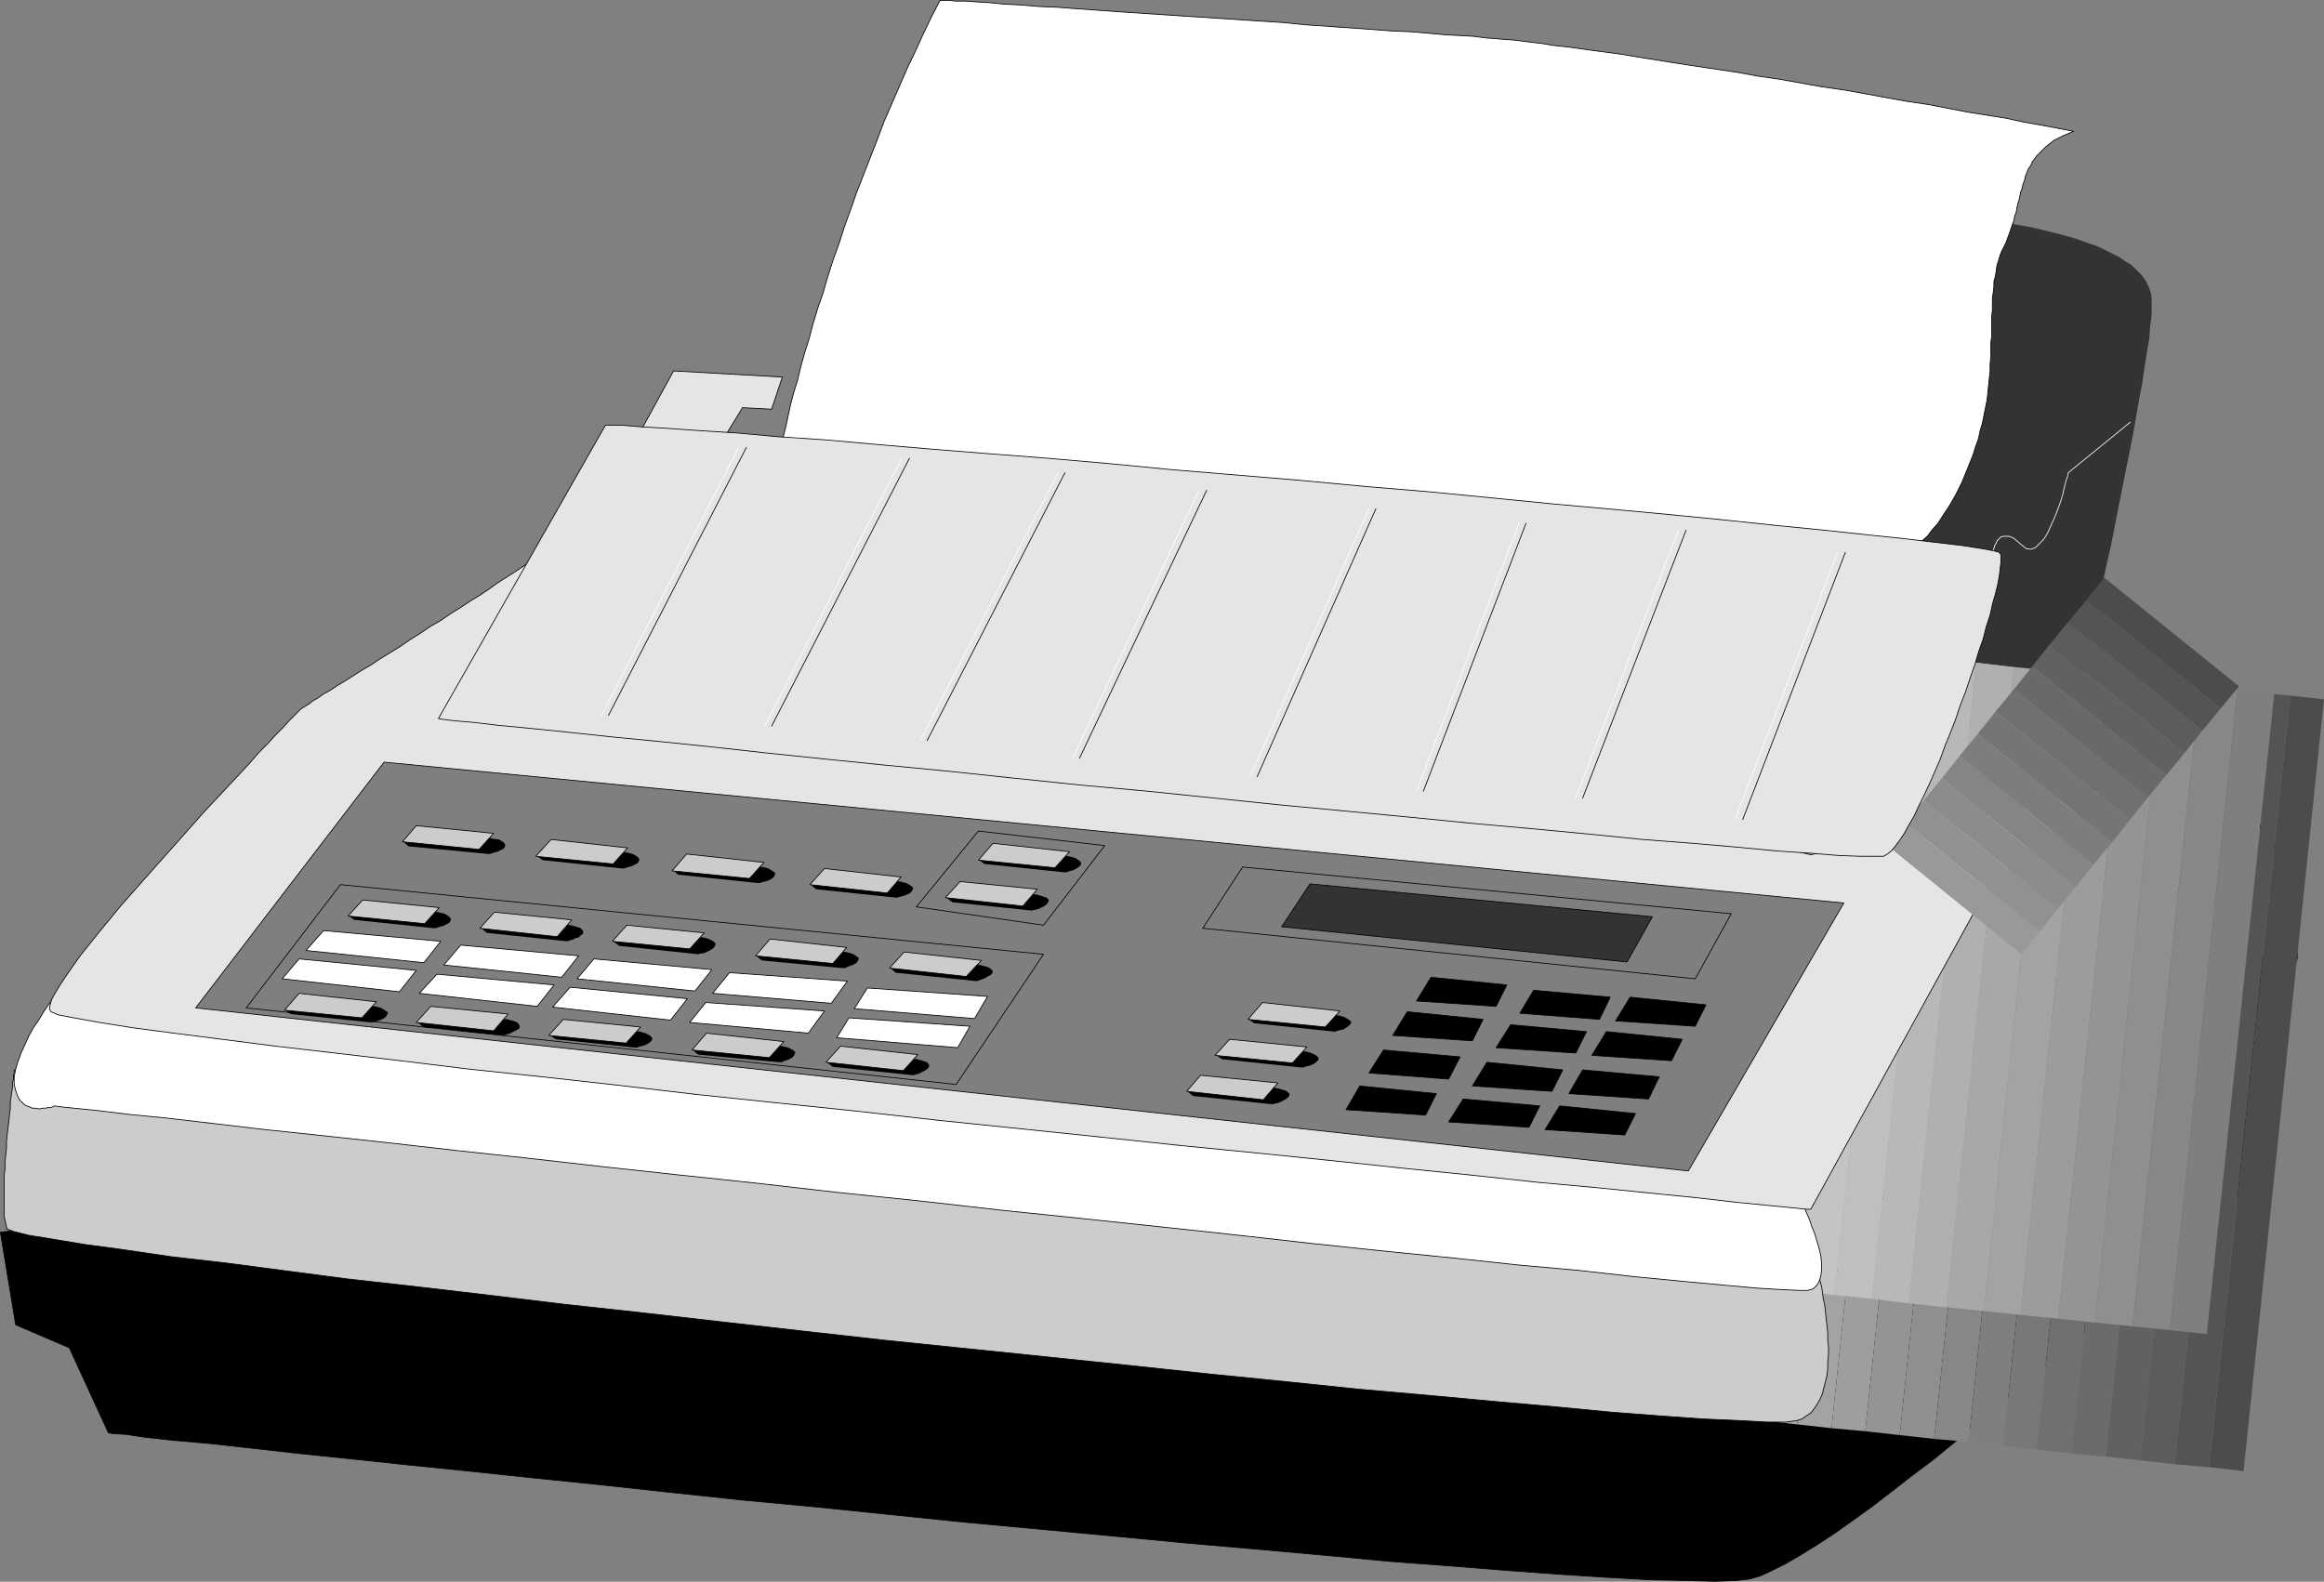 <?xml version="1.0" encoding="UTF-8" standalone="no"?>
<svg
   version="1.0"
   width="129.745mm"
   height="88.313mm"
   id="svg181"
   sodipodi:docname="Typewriter 05.wmf"
   xmlns:inkscape="http://www.inkscape.org/namespaces/inkscape"
   xmlns:sodipodi="http://sodipodi.sourceforge.net/DTD/sodipodi-0.dtd"
   xmlns="http://www.w3.org/2000/svg"
   xmlns:svg="http://www.w3.org/2000/svg">
  <rect width="100%" height="100%" fill="#808080" stroke="none"/>
  <sodipodi:namedview
     id="namedview181"
     pagecolor="#ffffff"
     bordercolor="#000000"
     borderopacity="0.25"
     inkscape:showpageshadow="2"
     inkscape:pageopacity="0.0"
     inkscape:pagecheckerboard="0"
     inkscape:deskcolor="#d1d1d1"
     inkscape:document-units="mm" />
  <defs
     id="defs1">
    <pattern
       id="WMFhbasepattern"
       patternUnits="userSpaceOnUse"
       width="6"
       height="6"
       x="0"
       y="0" />
  </defs>
  <path
     style="fill:#333333;fill-opacity:1;fill-rule:evenodd;stroke:none"
     d="m 399.717,179.089 36.037,-21.326 0.162,-0.323 0.162,-0.646 0.162,-1.131 0.323,-1.454 0.485,-1.777 0.485,-2.262 0.646,-2.423 0.646,-2.747 0.646,-3.07 0.646,-3.231 0.808,-3.554 0.808,-3.554 0.808,-3.716 0.97,-4.039 0.808,-3.877 0.97,-4.201 0.808,-4.039 0.808,-4.201 0.808,-4.039 0.808,-4.039 0.808,-4.039 0.808,-4.039 0.646,-3.716 0.646,-3.716 0.646,-3.393 0.485,-3.393 0.485,-3.07 0.485,-2.747 0.162,-2.585 0.323,-2.262 v -1.939 -1.454 l -0.162,-1.292 -0.485,-1.292 -0.646,-1.292 -0.808,-1.131 -0.97,-0.969 -1.131,-1.131 -1.293,-0.808 -1.454,-0.969 -1.616,-0.808 -1.616,-0.808 -1.778,-0.808 -1.939,-0.646 -1.778,-0.646 -2.101,-0.646 -1.939,-0.485 -1.939,-0.485 -1.939,-0.485 -2.101,-0.485 -1.939,-0.323 -1.778,-0.323 -1.939,-0.323 -1.616,-0.323 -1.616,-0.162 -1.616,-0.323 -1.454,-0.162 -1.293,-0.162 -1.131,-0.162 h -0.808 -0.808 l -0.646,-0.162 h -0.323 -0.162 z"
     id="path1" />
  <path
     style="fill:#000000;fill-opacity:1;fill-rule:evenodd;stroke:none"
     d="m 0.081,260.03 3.232,19.549 11.312,4.847 8.242,17.933 0.808,0.162 2.747,0.162 4.363,0.646 5.979,0.646 7.434,0.646 8.726,0.969 10.019,1.131 10.989,1.131 12.12,1.292 12.766,1.292 13.736,1.454 14.221,1.454 14.867,1.616 15.19,1.616 15.514,1.454 15.675,1.616 15.837,1.616 15.675,1.454 15.514,1.454 15.19,1.454 14.867,1.292 14.382,1.292 13.736,1.292 12.928,0.969 12.12,0.969 11.15,0.808 10.019,0.646 8.726,0.485 7.595,0.162 6.141,0.162 4.525,-0.162 2.747,-0.323 2.262,-0.646 2.424,-1.131 2.909,-1.454 3.07,-1.777 3.394,-2.1 3.717,-2.423 3.878,-2.747 4.04,-2.908 4.202,-3.231 4.363,-3.393 4.525,-3.393 4.525,-3.716 4.525,-3.716 4.525,-3.716 4.686,-3.877 4.525,-3.877 4.525,-3.877 4.363,-3.716 4.363,-3.716 4.202,-3.716 3.878,-3.393 3.717,-3.393 3.555,-3.231 3.394,-2.908 2.909,-2.747 2.747,-2.423 2.262,-2.1 2.101,-1.777 1.616,-1.454 1.131,-1.131 0.808,-0.646 0.162,-0.162 4.848,-47.175 z"
     id="path2" />
  <path
     style="fill:none;stroke:#000000;stroke-width:0.162px;stroke-linecap:round;stroke-linejoin:round;stroke-miterlimit:4;stroke-dasharray:none;stroke-opacity:1"
     d="m 0.081,260.03 3.232,19.549 11.312,4.847 8.242,17.933 v 0 l 0.808,0.162 2.747,0.162 4.363,0.646 5.979,0.646 7.434,0.646 8.726,0.969 10.019,1.131 10.989,1.131 12.12,1.292 12.766,1.292 13.736,1.454 14.221,1.454 14.867,1.616 15.19,1.616 15.514,1.454 15.675,1.616 15.837,1.616 15.675,1.454 15.514,1.454 15.19,1.454 14.867,1.292 14.382,1.292 13.736,1.292 12.928,0.969 12.12,0.969 11.15,0.808 10.019,0.646 8.726,0.485 7.595,0.162 6.141,0.162 4.525,-0.162 2.747,-0.323 v 0 l 2.262,-0.646 2.424,-1.131 2.909,-1.454 3.07,-1.777 3.394,-2.1 3.717,-2.423 3.878,-2.747 4.04,-2.908 4.202,-3.231 4.363,-3.393 4.525,-3.393 4.525,-3.716 4.525,-3.716 4.525,-3.716 4.686,-3.877 4.525,-3.877 4.525,-3.877 4.363,-3.716 4.363,-3.716 4.202,-3.716 3.878,-3.393 3.717,-3.393 3.555,-3.231 3.394,-2.908 2.909,-2.747 2.747,-2.423 2.262,-2.1 2.101,-1.777 1.616,-1.454 1.131,-1.131 0.808,-0.646 0.162,-0.162 4.848,-47.175 -481.244,58.485"
     id="path3" />
  <path
     style="fill:#ffffff;fill-opacity:1;fill-rule:evenodd;stroke:none"
     d="m 401.656,117.05 h 0.162 l 0.323,-0.162 0.323,-0.323 0.646,-0.323 0.646,-0.485 0.808,-0.646 0.97,-0.969 1.131,-0.969 0.97,-1.292 1.293,-1.454 1.131,-1.777 1.293,-1.939 1.293,-2.262 1.293,-2.585 1.131,-2.747 1.293,-3.231 0.485,-1.616 0.646,-1.777 0.323,-1.616 0.485,-1.616 0.323,-1.616 0.323,-1.616 0.323,-1.616 0.162,-1.454 0.162,-1.616 0.162,-1.616 0.162,-1.454 V 76.822 l 0.162,-1.616 V 73.752 72.298 l 0.162,-1.292 V 69.551 68.097 66.805 l 0.162,-1.292 v -1.292 -1.292 l 0.162,-1.131 0.162,-1.292 v -1.131 l 0.323,-1.131 0.162,-1.131 0.162,-1.131 0.323,-0.969 0.323,-1.131 0.323,-0.808 0.485,-0.969 0.485,-0.969 0.323,-0.969 0.323,-0.808 0.323,-0.969 0.323,-0.969 0.323,-0.808 0.162,-0.969 0.323,-0.808 0.162,-0.969 0.162,-0.808 0.323,-0.969 0.162,-0.808 0.162,-0.808 0.323,-0.808 0.162,-0.808 0.323,-0.808 0.162,-0.808 0.323,-0.808 0.323,-0.808 0.485,-0.646 0.323,-0.808 0.485,-0.646 0.485,-0.646 0.646,-0.646 0.646,-0.646 0.646,-0.646 0.808,-0.646 0.808,-0.646 0.97,-0.485 0.97,-0.485 1.131,-0.485 1.131,-0.485 -3.394,-0.646 -3.394,-0.646 -3.717,-0.646 -3.717,-0.808 -4.04,-0.646 -4.04,-0.646 -4.202,-0.808 -4.202,-0.808 -4.363,-0.646 -4.525,-0.808 -4.363,-0.808 -4.525,-0.808 -4.525,-0.646 -4.525,-0.808 -4.525,-0.808 -4.525,-0.646 -4.363,-0.808 -4.363,-0.646 -4.363,-0.646 -4.202,-0.646 -4.04,-0.646 -4.04,-0.646 -3.878,-0.646 -3.717,-0.485 -3.555,-0.485 -3.394,-0.485 -3.07,-0.323 -3.07,-0.485 -2.747,-0.323 -2.424,-0.323 -2.262,-0.162 -1.939,-0.162 -2.101,-0.162 -2.424,-0.323 -2.747,-0.162 -3.232,-0.162 -3.555,-0.323 -3.717,-0.323 -4.04,-0.162 -4.202,-0.323 -4.525,-0.323 -4.686,-0.323 -4.686,-0.323 -4.848,-0.485 -5.01,-0.323 -4.848,-0.323 -5.01,-0.323 -5.01,-0.323 -4.848,-0.323 -4.848,-0.323 -4.848,-0.323 -4.525,-0.323 -4.525,-0.323 -4.202,-0.323 -4.04,-0.162 -3.717,-0.323 -3.394,-0.162 -3.232,-0.323 -2.747,-0.162 -2.262,-0.162 h -2.101 l -1.454,-0.162 h -1.131 -0.646 l -1.778,3.393 -1.778,3.716 -1.616,3.554 -1.778,3.716 -1.616,3.716 -1.616,3.716 -1.616,3.716 -1.454,3.877 -1.454,3.716 -1.454,3.716 -1.454,3.716 -1.293,3.716 -1.293,3.554 -1.131,3.554 -1.293,3.554 -1.131,3.554 -0.97,3.393 -1.131,3.231 -0.97,3.231 -0.808,3.07 -0.97,3.07 -0.808,2.908 -0.646,2.747 -0.808,2.585 -0.646,2.423 -0.485,2.262 -0.485,2.262 -0.485,1.939 -0.323,1.777 -0.323,1.616 -0.323,1.292 -0.162,1.131 0.485,1.131 1.939,0.969 3.07,1.131 4.202,0.969 5.333,0.969 6.302,0.969 7.11,0.808 8.08,0.969 8.565,0.808 9.211,0.969 9.858,0.808 10.342,0.808 10.504,0.646 10.989,0.808 10.989,0.646 11.15,0.646 11.15,0.646 11.15,0.646 10.827,0.485 10.666,0.646 10.342,0.485 9.858,0.323 9.211,0.485 8.726,0.323 8.08,0.323 7.272,0.323 6.302,0.323 5.494,0.162 4.363,0.162 h 3.232 l 1.939,0.162 z"
     id="path4" />
  <path
     style="fill:none;stroke:#000000;stroke-width:0.162px;stroke-linecap:round;stroke-linejoin:round;stroke-miterlimit:4;stroke-dasharray:none;stroke-opacity:1"
     d="m 401.656,117.05 v 0 h 0.162 l 0.323,-0.162 0.323,-0.323 0.646,-0.323 0.646,-0.485 0.808,-0.646 0.97,-0.969 1.131,-0.969 0.97,-1.292 1.293,-1.454 1.131,-1.777 1.293,-1.939 1.293,-2.262 1.293,-2.585 1.131,-2.747 1.293,-3.231 v 0 l 0.485,-1.616 0.646,-1.777 0.323,-1.616 0.485,-1.616 0.323,-1.616 0.323,-1.616 0.323,-1.616 0.162,-1.454 0.162,-1.616 0.162,-1.616 0.162,-1.454 V 76.822 l 0.162,-1.616 V 73.752 72.298 l 0.162,-1.292 V 69.551 68.097 66.805 l 0.162,-1.292 v -1.292 -1.292 l 0.162,-1.131 0.162,-1.292 v -1.131 l 0.323,-1.131 0.162,-1.131 0.162,-1.131 0.323,-0.969 0.323,-1.131 0.323,-0.808 0.485,-0.969 v 0 l 0.485,-0.969 0.323,-0.969 0.323,-0.808 0.323,-0.969 0.323,-0.969 0.323,-0.808 0.162,-0.969 0.323,-0.808 0.162,-0.969 0.162,-0.808 0.323,-0.969 0.162,-0.808 0.162,-0.808 0.323,-0.808 0.162,-0.808 0.323,-0.808 0.162,-0.808 0.323,-0.808 0.323,-0.808 0.485,-0.646 0.323,-0.808 0.485,-0.646 0.485,-0.646 0.646,-0.646 0.646,-0.646 0.646,-0.646 0.808,-0.646 0.808,-0.646 0.97,-0.485 0.97,-0.485 1.131,-0.485 1.131,-0.485 v 0 l -3.394,-0.646 -3.394,-0.646 -3.717,-0.646 -3.717,-0.808 -4.04,-0.646 -4.04,-0.646 -4.202,-0.808 -4.202,-0.808 -4.363,-0.646 -4.525,-0.808 -4.363,-0.808 -4.525,-0.808 -4.525,-0.646 -4.525,-0.808 -4.525,-0.808 -4.525,-0.646 -4.363,-0.808 -4.363,-0.646 -4.363,-0.646 -4.202,-0.646 -4.04,-0.646 -4.04,-0.646 -3.878,-0.646 -3.717,-0.485 -3.555,-0.485 -3.394,-0.485 -3.07,-0.323 -3.07,-0.485 -2.747,-0.323 -2.424,-0.323 -2.262,-0.162 -1.939,-0.162 v 0 l -2.101,-0.162 -2.424,-0.323 -2.747,-0.162 -3.232,-0.162 -3.555,-0.323 -3.717,-0.323 -4.04,-0.162 -4.202,-0.323 -4.525,-0.323 -4.686,-0.323 -4.686,-0.323 -4.848,-0.485 -5.01,-0.323 -4.848,-0.323 -5.01,-0.323 -5.01,-0.323 -4.848,-0.323 -4.848,-0.323 -4.848,-0.323 -4.525,-0.323 -4.525,-0.323 -4.202,-0.323 -4.04,-0.162 -3.717,-0.323 -3.394,-0.162 -3.232,-0.323 -2.747,-0.162 -2.262,-0.162 h -2.101 l -1.454,-0.162 h -1.131 -0.646 v 0 l -1.778,3.393 -1.778,3.716 -1.616,3.554 -1.778,3.716 -1.616,3.716 -1.616,3.716 -1.616,3.716 -1.454,3.877 -1.454,3.716 -1.454,3.716 -1.454,3.716 -1.293,3.716 -1.293,3.554 -1.131,3.554 -1.293,3.554 -1.131,3.554 -0.97,3.393 -1.131,3.231 -0.97,3.231 -0.808,3.07 -0.97,3.07 -0.808,2.908 -0.646,2.747 -0.808,2.585 -0.646,2.423 -0.485,2.262 -0.485,2.262 -0.485,1.939 -0.323,1.777 -0.323,1.616 -0.323,1.292 -0.162,1.131 v 0 l 0.485,1.131 1.939,0.969 3.07,1.131 4.202,0.969 5.333,0.969 6.302,0.969 7.11,0.808 8.08,0.969 8.565,0.808 9.211,0.969 9.858,0.808 10.342,0.808 10.504,0.646 10.989,0.808 10.989,0.646 11.15,0.646 11.15,0.646 11.15,0.646 10.827,0.485 10.666,0.646 10.342,0.485 9.858,0.323 9.211,0.485 8.726,0.323 8.08,0.323 7.272,0.323 6.302,0.323 5.494,0.162 4.363,0.162 h 3.232 l 1.939,0.162 h 0.646"
     id="path5" />
  <path
     style="fill:#e5e5e5;fill-opacity:1;fill-rule:evenodd;stroke:none"
     d="m 133.724,93.624 8.403,-15.348 22.947,1.292 -2.262,6.786 -6.141,-0.323 -5.333,8.724 z"
     id="path6" />
  <path
     style="fill:none;stroke:#000000;stroke-width:0.162px;stroke-linecap:round;stroke-linejoin:round;stroke-miterlimit:4;stroke-dasharray:none;stroke-opacity:1"
     d="m 133.724,93.624 8.403,-15.348 22.947,1.292 -2.262,6.786 -6.141,-0.323 -5.333,8.724 -17.614,-1.131"
     id="path7" />
  <path
     style="fill:none;stroke:#000000;stroke-width:0.162px;stroke-linecap:round;stroke-linejoin:round;stroke-miterlimit:4;stroke-dasharray:none;stroke-opacity:1"
     d="m 372.245,299.774 v 0 h 0.162 l 0.323,0.162 h 0.646 0.97 l 0.97,0.162 h 1.131 1.293 l 1.454,-0.162 1.454,-0.162 1.616,-0.162 1.616,-0.323 1.616,-0.485 1.616,-0.485 1.454,-0.646 1.454,-0.808 1.293,-0.808 v 0 l 0.97,-0.808 1.293,-1.131 1.616,-1.454 2.101,-1.939 2.424,-2.262 2.586,-2.585 3.07,-2.908 3.232,-3.07 3.394,-3.393 3.717,-3.554 3.878,-3.716 3.878,-3.877 4.04,-3.877 4.202,-4.039 4.04,-4.201 4.202,-4.039 4.202,-4.201 4.04,-4.039 4.04,-4.039 4.04,-4.039 3.717,-3.877 3.717,-3.554 3.394,-3.554 3.232,-3.393 3.07,-3.07 2.586,-2.747 2.424,-2.585 1.939,-2.1 1.778,-1.939 1.293,-1.454 0.808,-1.131 0.323,-0.646 v 0 l 0.162,-0.646 v -0.808 l -0.162,-1.131 -0.162,-1.292 -0.162,-1.454 -0.323,-1.616 -0.323,-1.939 -0.485,-2.1 -0.485,-2.1 -0.485,-2.262 -0.646,-2.423 -0.646,-2.423 -0.646,-2.423 -0.485,-2.585 -0.808,-2.585 -0.646,-2.585 -0.646,-2.585 -0.646,-2.585 -0.646,-2.423 -0.646,-2.423 -0.646,-2.262 -0.646,-2.262 -0.646,-2.1 -0.485,-1.939 -0.485,-1.777 -0.485,-1.616 -0.485,-1.454 -0.323,-1.292 -0.162,-0.969 -0.323,-0.646 -0.162,-0.485 v -0.162 l -59.63,38.936 -42.016,71.894 3.07,43.46"
     id="path8" />
  <path
     style="fill:#b2b2b2;fill-opacity:1;fill-rule:evenodd;stroke:none"
     d="m 381.78,136.114 7.272,0.808 -17.13,162.852 -7.272,-0.646 z"
     id="path9" />
  <path
     style="fill:#ababab;fill-opacity:1;fill-rule:evenodd;stroke:none"
     d="m 389.052,136.922 7.272,0.808 -17.13,162.852 -7.272,-0.808 z"
     id="path10" />
  <path
     style="fill:#a3a3a3;fill-opacity:1;fill-rule:evenodd;stroke:none"
     d="m 396.324,137.73 7.272,0.808 -17.13,162.852 -7.272,-0.808 z"
     id="path11" />
  <path
     style="fill:#9e9e9e;fill-opacity:1;fill-rule:evenodd;stroke:none"
     d="m 403.596,138.537 7.11,0.646 -17.13,162.852 -7.11,-0.646 z"
     id="path12" />
  <path
     style="fill:#949494;fill-opacity:1;fill-rule:evenodd;stroke:none"
     d="m 410.706,139.184 7.272,0.808 -17.13,162.852 -7.272,-0.808 z"
     id="path13" />
  <path
     style="fill:#8f8f8f;fill-opacity:1;fill-rule:evenodd;stroke:none"
     d="m 417.978,139.991 7.272,0.808 -17.13,162.852 -7.272,-0.808 z"
     id="path14" />
  <path
     style="fill:#878787;fill-opacity:1;fill-rule:evenodd;stroke:none"
     d="m 425.25,140.799 7.272,0.646 -17.13,162.852 -7.272,-0.646 z"
     id="path15" />
  <path
     style="fill:#7f7f7f;fill-opacity:1;fill-rule:evenodd;stroke:none"
     d="m 432.522,141.445 7.272,0.808 -17.13,162.852 -7.272,-0.808 z"
     id="path16" />
  <path
     style="fill:#787878;fill-opacity:1;fill-rule:evenodd;stroke:none"
     d="m 439.794,142.253 7.272,0.808 -17.291,162.852 -7.11,-0.808 z"
     id="path17" />
  <path
     style="fill:#707070;fill-opacity:1;fill-rule:evenodd;stroke:none"
     d="m 447.066,143.061 7.11,0.808 -17.13,162.852 -7.272,-0.808 z"
     id="path18" />
  <path
     style="fill:#6b6b6b;fill-opacity:1;fill-rule:evenodd;stroke:none"
     d="m 454.176,143.869 7.272,0.646 -17.13,162.852 -7.272,-0.646 z"
     id="path19" />
  <path
     style="fill:#616161;fill-opacity:1;fill-rule:evenodd;stroke:none"
     d="m 461.448,144.515 7.272,0.808 -17.13,162.852 -7.272,-0.808 z"
     id="path20" />
  <path
     style="fill:#5c5c5c;fill-opacity:1;fill-rule:evenodd;stroke:none"
     d="m 468.72,145.323 7.272,0.808 -17.13,162.852 -7.272,-0.808 z"
     id="path21" />
  <path
     style="fill:#545454;fill-opacity:1;fill-rule:evenodd;stroke:none"
     d="m 475.992,146.131 7.272,0.646 -17.13,162.852 -7.272,-0.646 z"
     id="path22" />
  <path
     style="fill:#4c4c4c;fill-opacity:1;fill-rule:evenodd;stroke:none"
     d="m 483.264,146.777 7.11,0.808 -16.968,162.852 -7.272,-0.808 z"
     id="path23" />
  <path
     style="fill:none;stroke:#000000;stroke-width:0.162px;stroke-linecap:round;stroke-linejoin:round;stroke-miterlimit:4;stroke-dasharray:none;stroke-opacity:1"
     d="m 377.578,272.309 v 0 h 0.162 l 0.323,-0.162 0.646,-0.162 0.646,-0.162 0.97,-0.323 0.97,-0.485 1.131,-0.323 1.131,-0.485 1.293,-0.646 1.131,-0.646 1.131,-0.646 1.131,-0.808 0.97,-0.808 0.808,-0.808 0.808,-0.969 0.485,-0.969 v 0 l 0.323,-0.646 0.323,-0.808 0.485,-0.808 0.646,-1.131 0.646,-1.292 0.808,-1.454 0.808,-1.454 0.97,-1.777 0.97,-1.616 0.97,-1.939 1.131,-1.777 1.131,-1.939 1.131,-2.1 1.293,-1.939 1.131,-2.1 1.293,-1.939 1.131,-2.1 1.293,-2.1 1.131,-1.939 1.131,-1.939 1.131,-1.777 1.293,-1.777 0.97,-1.777 1.131,-1.616 0.97,-1.454 0.97,-1.292 0.808,-1.292 0.808,-1.131 0.646,-0.808 0.646,-0.808 0.485,-0.485 0.485,-0.323 v 0 l 0.485,-0.323 0.808,-0.485 0.97,-0.808 1.293,-0.808 1.454,-1.131 1.616,-1.131 1.778,-1.292 2.101,-1.616 2.101,-1.454 2.101,-1.777 2.424,-1.616 2.424,-1.777 2.424,-1.939 2.586,-1.939 2.586,-1.939 2.586,-1.777 2.586,-1.939 2.424,-1.939 2.586,-1.777 2.262,-1.777 2.424,-1.777 2.262,-1.777 2.101,-1.454 1.778,-1.454 1.939,-1.454 1.616,-1.131 1.293,-1.131 1.293,-0.808 0.97,-0.808 0.646,-0.485 0.485,-0.323 0.162,-0.162 -6.141,-29.081 v 0 l -0.162,0.162 -0.485,0.323 -0.646,0.485 -0.97,0.646 -1.293,0.808 -1.454,1.131 -1.778,1.131 -1.939,1.454 -2.262,1.616 -2.424,1.777 -2.586,1.939 -2.747,2.262 -2.909,2.262 -3.07,2.423 -3.232,2.747 -3.394,2.747 -3.555,3.07 -3.717,3.07 -3.717,3.231 -3.878,3.554 -3.878,3.554 -3.878,3.877 -4.202,3.877 -4.04,4.039 -4.202,4.362 -4.04,4.362 -4.202,4.524 -4.202,4.685 -4.202,4.847 -4.202,4.847 -4.202,5.17 -4.04,5.17 v 0 l -0.162,0.162 v 0.323 0.485 0.646 0.808 0.969 l 0.162,1.131 v 1.292 l 0.162,1.292 v 1.454 l 0.162,1.454 v 1.616 l 0.162,1.616 0.162,1.777 v 1.616 l 0.162,1.777 0.162,1.616 0.162,1.777 v 1.616 l 0.162,1.616 0.162,1.616 0.162,1.454 v 1.454 l 0.162,1.454 0.162,1.131 v 1.131 l 0.162,0.969 v 0.808 l 0.162,0.808 v 0.485 0.323 0"
     id="path24" />
  <path
     style="fill:#cccccc;fill-opacity:1;fill-rule:evenodd;stroke:none"
     d="m 385.658,136.599 7.757,0.808 -14.059,135.064 -7.918,-0.808 z"
     id="path25" />
  <path
     style="fill:#c4c4c4;fill-opacity:1;fill-rule:evenodd;stroke:none"
     d="m 393.415,137.406 7.918,0.808 -14.221,135.064 -7.757,-0.808 z"
     id="path26" />
  <path
     style="fill:#bfbfbf;fill-opacity:1;fill-rule:evenodd;stroke:none"
     d="m 401.333,138.214 7.918,0.808 -14.221,135.064 -7.918,-0.808 z"
     id="path27" />
  <path
     style="fill:#b8b8b8;fill-opacity:1;fill-rule:evenodd;stroke:none"
     d="m 409.252,139.022 7.757,0.808 -14.221,135.225 -7.757,-0.969 z"
     id="path28" />
  <path
     style="fill:#b0b0b0;fill-opacity:1;fill-rule:evenodd;stroke:none"
     d="m 417.008,139.83 7.918,0.969 -14.221,135.064 -7.918,-0.808 z"
     id="path29" />
  <path
     style="fill:#a8a8a8;fill-opacity:1;fill-rule:evenodd;stroke:none"
     d="m 424.927,140.799 7.757,0.808 -14.059,135.064 -7.918,-0.808 z"
     id="path30" />
  <path
     style="fill:#a3a3a3;fill-opacity:1;fill-rule:evenodd;stroke:none"
     d="m 432.684,141.607 7.918,0.808 -14.221,135.064 -7.757,-0.808 z"
     id="path31" />
  <path
     style="fill:#9c9c9c;fill-opacity:1;fill-rule:evenodd;stroke:none"
     d="m 440.602,142.415 7.918,0.808 -14.221,135.064 -7.918,-0.808 z"
     id="path32" />
  <path
     style="fill:#949494;fill-opacity:1;fill-rule:evenodd;stroke:none"
     d="m 448.52,143.223 7.757,0.808 -14.221,135.064 -7.757,-0.808 z"
     id="path33" />
  <path
     style="fill:#8f8f8f;fill-opacity:1;fill-rule:evenodd;stroke:none"
     d="m 456.277,144.03 7.918,0.808 -14.221,135.064 -7.918,-0.808 z"
     id="path34" />
  <path
     style="fill:#878787;fill-opacity:1;fill-rule:evenodd;stroke:none"
     d="m 464.195,144.838 7.918,0.808 -14.221,135.064 -7.918,-0.808 z"
     id="path35" />
  <path
     style="fill:#7f7f7f;fill-opacity:1;fill-rule:evenodd;stroke:none"
     d="m 472.114,145.646 7.757,0.808 -14.221,135.064 -7.757,-0.808 z"
     id="path36" />
  <path
     style="fill:#cccccc;fill-opacity:1;fill-rule:evenodd;stroke:none"
     d="m 2.99,225.78 v 0 0.323 0.323 l -0.162,0.646 v 0.646 l -0.162,0.646 v 0.969 l -0.162,0.969 -0.162,1.131 -0.162,1.131 v 1.292 l -0.162,1.292 -0.162,1.454 -0.162,1.292 -0.162,1.454 -0.162,1.454 v 1.454 l -0.162,1.454 -0.162,1.616 v 1.292 l -0.162,1.454 v 1.454 1.292 1.292 1.292 1.131 1.131 0.969 l 0.162,0.808 0.162,0.808 0.162,0.646 0.162,0.485 1.293,0.485 3.232,0.808 5.01,0.808 6.787,1.131 8.403,1.131 9.858,1.454 11.312,1.292 12.282,1.616 13.574,1.777 14.382,1.616 15.19,1.777 15.998,1.939 16.322,1.777 16.968,1.939 17.13,1.939 17.291,1.939 17.291,1.777 17.291,1.777 17.13,1.777 16.645,1.777 16.16,1.616 15.514,1.616 14.706,1.292 13.898,1.292 12.928,1.131 11.797,1.131 10.504,0.808 9.05,0.646 7.595,0.323 5.818,0.323 h 4.04 l 2.262,-0.323 0.97,-0.323 0.97,-0.646 0.97,-0.646 0.646,-0.808 0.646,-0.969 0.646,-1.131 0.485,-1.131 0.323,-1.292 0.323,-1.292 0.323,-1.292 0.162,-1.454 v -1.454 l 0.162,-1.454 v -1.616 l -0.162,-1.454 v -1.616 l -0.162,-1.454 -0.162,-1.454 -0.162,-1.454 -0.162,-1.454 -0.323,-1.454 -0.162,-1.292 -0.162,-1.131 -0.323,-1.131 -0.162,-1.131 -0.323,-0.969 -0.162,-0.808 -0.162,-0.646 -0.162,-0.646 v -0.323 l -0.162,-0.323 v 0 z"
     id="path37" />
  <path
     style="fill:none;stroke:#000000;stroke-width:0.162px;stroke-linecap:round;stroke-linejoin:round;stroke-miterlimit:4;stroke-dasharray:none;stroke-opacity:1"
     d="m 2.99,225.78 v 0 0 0.323 0.323 l -0.162,0.646 v 0.646 l -0.162,0.646 v 0.969 l -0.162,0.969 -0.162,1.131 -0.162,1.131 v 1.292 l -0.162,1.292 -0.162,1.454 -0.162,1.292 -0.162,1.454 -0.162,1.454 v 1.454 l -0.162,1.454 -0.162,1.616 v 1.292 l -0.162,1.454 v 1.454 1.292 1.292 1.292 1.131 1.131 0.969 l 0.162,0.808 0.162,0.808 0.162,0.646 0.162,0.485 v 0 l 1.293,0.485 3.232,0.808 5.01,0.808 6.787,1.131 8.403,1.131 9.858,1.454 11.312,1.292 12.282,1.616 13.574,1.777 14.382,1.616 15.19,1.777 15.998,1.939 16.322,1.777 16.968,1.939 17.13,1.939 17.291,1.939 17.291,1.777 17.291,1.777 17.13,1.777 16.645,1.777 16.16,1.616 15.514,1.616 14.706,1.292 13.898,1.292 12.928,1.131 11.797,1.131 10.504,0.808 9.05,0.646 7.595,0.323 5.818,0.323 h 4.04 l 2.262,-0.323 v 0 l 0.97,-0.323 0.97,-0.646 0.97,-0.646 0.646,-0.808 0.646,-0.969 0.646,-1.131 0.485,-1.131 0.323,-1.292 0.323,-1.292 0.323,-1.292 0.162,-1.454 v -1.454 l 0.162,-1.454 v -1.616 l -0.162,-1.454 v -1.616 l -0.162,-1.454 -0.162,-1.454 -0.162,-1.454 -0.162,-1.454 -0.323,-1.454 -0.162,-1.292 -0.162,-1.131 -0.323,-1.131 -0.162,-1.131 -0.323,-0.969 -0.162,-0.808 -0.162,-0.646 -0.162,-0.646 v -0.323 l -0.162,-0.323 v 0 L 2.99,225.78"
     id="path38" />
  <path
     style="fill:#ffffff;fill-opacity:1;fill-rule:evenodd;stroke:none"
     d="m 13.817,207.362 -0.162,0.162 -0.323,0.485 -0.646,0.808 -0.646,0.808 -0.97,1.292 -0.97,1.292 -0.97,1.454 -0.97,1.616 -1.131,1.616 -0.97,1.777 -0.808,1.777 -0.808,1.777 -0.646,1.777 -0.485,1.616 -0.323,1.616 v 1.616 l 0.323,1.292 0.323,0.969 0.485,0.969 0.646,0.646 0.485,0.485 0.808,0.323 0.808,0.323 h 0.646 l 0.808,0.162 0.646,-0.162 h 0.646 l 0.646,-0.162 h 0.485 l 0.485,-0.162 0.162,-0.162 v 0 l 1.131,0.162 3.07,0.323 4.848,0.485 6.626,0.808 8.242,0.808 9.696,1.131 10.989,1.292 12.282,1.292 13.413,1.454 14.221,1.616 15.029,1.616 15.675,1.777 16.322,1.777 16.806,1.777 16.968,1.939 17.13,1.777 17.13,1.939 17.13,1.777 16.806,1.777 16.483,1.777 15.837,1.777 15.352,1.616 14.544,1.454 13.574,1.454 12.605,1.131 11.474,1.292 10.019,0.969 8.726,0.808 7.11,0.646 5.494,0.323 3.555,0.162 h 1.778 l 1.131,-0.323 0.808,-0.808 0.485,-0.808 0.323,-1.131 0.162,-1.292 v -1.292 l -0.162,-1.616 -0.323,-1.454 -0.485,-1.616 -0.485,-1.616 -0.646,-1.616 -0.485,-1.454 -0.646,-1.454 -0.485,-1.292 -0.485,-1.131 -0.323,-0.969 -1.131,-0.485 -3.232,-0.808 -5.01,-0.808 -6.787,-1.131 -8.403,-1.292 -9.696,-1.292 -11.15,-1.454 -12.443,-1.616 -13.413,-1.777 -14.221,-1.777 -15.19,-1.939 -15.837,-1.777 -16.322,-2.1 -16.645,-1.939 -16.968,-2.1 -17.13,-1.939 -17.13,-1.939 -16.968,-1.939 -16.645,-1.939 -16.322,-1.939 -15.837,-1.777 -15.029,-1.777 -14.221,-1.616 -13.413,-1.454 -12.282,-1.454 -10.989,-1.292 -9.696,-0.969 -8.242,-0.969 -6.787,-0.646 -4.848,-0.646 -3.07,-0.323 z"
     id="path39" />
  <path
     style="fill:none;stroke:#000000;stroke-width:0.162px;stroke-linecap:round;stroke-linejoin:round;stroke-miterlimit:4;stroke-dasharray:none;stroke-opacity:1"
     d="m 13.817,207.362 v 0 l -0.162,0.162 -0.323,0.485 -0.646,0.808 -0.646,0.808 -0.97,1.292 -0.97,1.292 -0.97,1.454 -0.97,1.616 -1.131,1.616 -0.97,1.777 -0.808,1.777 -0.808,1.777 -0.646,1.777 -0.485,1.616 -0.323,1.616 v 1.616 0 l 0.323,1.292 0.323,0.969 0.485,0.969 0.646,0.646 0.485,0.485 0.808,0.323 0.808,0.323 h 0.646 l 0.808,0.162 0.646,-0.162 h 0.646 l 0.646,-0.162 h 0.485 l 0.485,-0.162 0.162,-0.162 v 0 0 l 1.131,0.162 3.07,0.323 4.848,0.485 6.626,0.808 8.242,0.808 9.696,1.131 10.989,1.292 12.282,1.292 13.413,1.454 14.221,1.616 15.029,1.616 15.675,1.777 16.322,1.777 16.806,1.777 16.968,1.939 17.13,1.777 17.13,1.939 17.13,1.777 16.806,1.777 16.483,1.777 15.837,1.777 15.352,1.616 14.544,1.454 13.574,1.454 12.605,1.131 11.474,1.292 10.019,0.969 8.726,0.808 7.11,0.646 5.494,0.323 3.555,0.162 h 1.778 v 0 l 1.131,-0.323 0.808,-0.808 0.485,-0.808 0.323,-1.131 0.162,-1.292 v -1.292 l -0.162,-1.616 -0.323,-1.454 -0.485,-1.616 -0.485,-1.616 -0.646,-1.616 -0.485,-1.454 -0.646,-1.454 -0.485,-1.292 -0.485,-1.131 -0.323,-0.969 v 0 l -1.131,-0.485 -3.232,-0.808 -5.01,-0.808 -6.787,-1.131 -8.403,-1.292 -9.696,-1.292 -11.15,-1.454 -12.443,-1.616 -13.413,-1.777 -14.221,-1.777 -15.19,-1.939 -15.837,-1.777 -16.322,-2.1 -16.645,-1.939 -16.968,-2.1 -17.13,-1.939 -17.13,-1.939 -16.968,-1.939 -16.645,-1.939 -16.322,-1.939 -15.837,-1.777 -15.029,-1.777 -14.221,-1.616 -13.413,-1.454 -12.282,-1.454 -10.989,-1.292 -9.696,-0.969 -8.242,-0.969 -6.787,-0.646 -4.848,-0.646 -3.07,-0.323 -0.97,-0.162"
     id="path40" />
  <path
     style="fill:#e5e5e5;fill-opacity:1;fill-rule:evenodd;stroke:none"
     d="m 113.847,117.05 -1.131,0.808 -1.293,0.969 -1.454,0.969 -1.454,0.969 -1.778,1.131 -1.778,1.131 -1.778,1.292 -1.939,1.292 -2.101,1.292 -1.939,1.292 -2.101,1.292 -2.101,1.454 -2.262,1.292 -2.101,1.454 -2.101,1.292 -2.101,1.454 -2.101,1.292 -2.101,1.292 -1.939,1.292 -1.939,1.131 -1.778,1.131 -1.778,1.131 -1.616,0.969 -1.454,0.969 -1.454,0.808 -1.131,0.808 -1.131,0.646 -0.808,0.646 -0.808,0.485 -0.485,0.323 -0.323,0.162 -0.162,0.162 -0.162,0.162 -0.485,0.485 -0.808,0.808 -0.97,0.969 -1.293,1.454 -1.616,1.616 -1.616,1.777 -1.939,1.939 -1.939,2.262 -2.262,2.423 -2.262,2.423 -2.424,2.585 -2.586,2.747 -2.424,2.747 -2.586,2.908 -2.586,2.908 -2.586,2.908 -2.586,2.908 -2.424,2.747 -2.424,2.747 -2.262,2.747 -2.262,2.747 -1.939,2.423 -1.939,2.423 -1.616,2.262 -1.454,2.1 -1.293,1.939 -0.97,1.616 -0.808,1.454 -0.323,1.131 -0.162,0.808 0.323,0.646 1.454,0.646 3.394,0.646 5.333,0.969 7.11,1.131 8.565,1.131 10.181,1.292 11.312,1.454 12.605,1.454 13.736,1.616 14.544,1.777 15.352,1.616 15.998,1.777 16.483,1.939 16.968,1.777 17.13,1.777 17.291,1.939 17.291,1.777 17.13,1.777 16.806,1.777 16.483,1.616 15.837,1.616 15.19,1.616 14.382,1.454 13.413,1.454 12.443,1.131 11.15,1.131 9.696,0.969 8.403,0.969 6.626,0.646 5.01,0.485 3.07,0.323 h 0.97 l 37.491,-68.178 26.018,-21.164 -63.509,14.54 z"
     id="path41" />
  <path
     style="fill:none;stroke:#000000;stroke-width:0.162px;stroke-linecap:round;stroke-linejoin:round;stroke-miterlimit:4;stroke-dasharray:none;stroke-opacity:1"
     d="m 113.847,117.05 v 0 l -1.131,0.808 -1.293,0.969 -1.454,0.969 -1.454,0.969 -1.778,1.131 -1.778,1.131 -1.778,1.292 -1.939,1.292 -2.101,1.292 -1.939,1.292 -2.101,1.292 -2.101,1.454 -2.262,1.292 -2.101,1.454 -2.101,1.292 -2.101,1.454 -2.101,1.292 -2.101,1.292 -1.939,1.292 -1.939,1.131 -1.778,1.131 -1.778,1.131 -1.616,0.969 -1.454,0.969 -1.454,0.808 -1.131,0.808 -1.131,0.646 -0.808,0.646 -0.808,0.485 -0.485,0.323 -0.323,0.162 -0.162,0.162 v 0 l -0.162,0.162 -0.485,0.485 -0.808,0.808 -0.97,0.969 -1.293,1.454 -1.616,1.616 -1.616,1.777 -1.939,1.939 -1.939,2.262 -2.262,2.423 -2.262,2.423 -2.424,2.585 -2.586,2.747 -2.424,2.747 -2.586,2.908 -2.586,2.908 -2.586,2.908 -2.586,2.908 -2.424,2.747 -2.424,2.747 -2.262,2.747 -2.262,2.747 -1.939,2.423 -1.939,2.423 -1.616,2.262 -1.454,2.1 -1.293,1.939 -0.97,1.616 -0.808,1.454 -0.323,1.131 -0.162,0.808 0.323,0.646 v 0 l 1.454,0.646 3.394,0.646 5.333,0.969 7.11,1.131 8.565,1.131 10.181,1.292 11.312,1.454 12.605,1.454 13.736,1.616 14.544,1.777 15.352,1.616 15.998,1.777 16.483,1.939 16.968,1.777 17.13,1.777 17.291,1.939 17.291,1.777 17.13,1.777 16.806,1.777 16.483,1.616 15.837,1.616 15.19,1.616 14.382,1.454 13.413,1.454 12.443,1.131 11.15,1.131 9.696,0.969 8.403,0.969 6.626,0.646 5.01,0.485 3.07,0.323 h 0.97 l 37.491,-68.178 26.018,-21.164 -63.509,14.54 -268.256,-63.331"
     id="path42" />
  <path
     style="fill:#999999;fill-opacity:1;fill-rule:evenodd;stroke:none"
     d="m 398.263,178.443 3.717,-4.847 28.442,22.941 -3.878,4.847 z"
     id="path43" />
  <path
     style="fill:#919191;fill-opacity:1;fill-rule:evenodd;stroke:none"
     d="m 401.98,173.596 3.878,-4.685 28.28,22.941 -3.717,4.685 z"
     id="path44" />
  <path
     style="fill:#8c8c8c;fill-opacity:1;fill-rule:evenodd;stroke:none"
     d="m 405.858,168.911 3.878,-4.685 28.28,22.941 -3.878,4.685 z"
     id="path45" />
  <path
     style="fill:#858585;fill-opacity:1;fill-rule:evenodd;stroke:none"
     d="m 409.736,164.225 3.717,-4.685 28.28,22.941 -3.717,4.685 z"
     id="path46" />
  <path
     style="fill:#7d7d7d;fill-opacity:1;fill-rule:evenodd;stroke:none"
     d="m 413.453,159.54 3.878,-4.685 28.28,22.941 -3.878,4.685 z"
     id="path47" />
  <path
     style="fill:#757575;fill-opacity:1;fill-rule:evenodd;stroke:none"
     d="m 417.332,154.855 3.717,-4.685 28.442,22.78 -3.878,4.847 z"
     id="path48" />
  <path
     style="fill:#707070;fill-opacity:1;fill-rule:evenodd;stroke:none"
     d="m 421.048,150.17 3.878,-4.685 28.28,22.78 -3.717,4.685 z"
     id="path49" />
  <path
     style="fill:#696969;fill-opacity:1;fill-rule:evenodd;stroke:none"
     d="m 424.927,145.484 3.878,-4.847 28.28,22.941 -3.878,4.685 z"
     id="path50" />
  <path
     style="fill:#616161;fill-opacity:1;fill-rule:evenodd;stroke:none"
     d="m 428.805,140.638 3.717,-4.685 28.442,22.941 -3.878,4.685 z"
     id="path51" />
  <path
     style="fill:#5c5c5c;fill-opacity:1;fill-rule:evenodd;stroke:none"
     d="m 432.522,135.952 3.878,-4.685 28.28,22.941 -3.717,4.685 z"
     id="path52" />
  <path
     style="fill:#545454;fill-opacity:1;fill-rule:evenodd;stroke:none"
     d="m 436.4,131.267 3.878,-4.685 28.28,22.941 -3.878,4.685 z"
     id="path53" />
  <path
     style="fill:#4c4c4c;fill-opacity:1;fill-rule:evenodd;stroke:none"
     d="m 440.279,126.582 3.717,-4.685 28.442,22.941 -3.878,4.685 z"
     id="path54" />
  <path
     style="fill:#7f7f7f;fill-opacity:1;fill-rule:evenodd;stroke:none"
     d="M 41.289,212.693 81.042,160.833 389.052,190.56 356.247,247.105 Z"
     id="path55" />
  <path
     style="fill:none;stroke:#000000;stroke-width:0.162px;stroke-linecap:round;stroke-linejoin:round;stroke-miterlimit:4;stroke-dasharray:none;stroke-opacity:1"
     d="M 41.289,212.693 81.042,160.833 389.052,190.56 356.247,247.105 41.289,212.693"
     id="path56" />
  <path
     style="fill:#000000;fill-opacity:1;fill-rule:evenodd;stroke:none"
     d="m 85.082,177.635 h 0.162 l 0.646,-0.162 h 0.97 l 1.293,-0.162 1.616,-0.162 1.616,-0.162 1.939,-0.162 1.939,-0.162 h 1.939 l 1.778,-0.162 1.939,0.162 h 1.616 l 1.454,0.323 1.293,0.162 0.808,0.485 0.485,0.485 v 0.485 l -0.323,0.485 -0.646,0.323 -0.646,0.323 -0.646,0.162 -0.485,0.162 -0.485,0.162 h -0.162 l -16.968,-1.616 z"
     id="path57" />
  <path
     style="fill:#cccccc;fill-opacity:1;fill-rule:evenodd;stroke:none"
     d="m 87.83,174.242 16.322,1.616 -3.07,3.393 -16.16,-1.616 z"
     id="path58" />
  <path
     style="fill:none;stroke:#000000;stroke-width:0.162px;stroke-linecap:round;stroke-linejoin:round;stroke-miterlimit:4;stroke-dasharray:none;stroke-opacity:1"
     d="m 87.83,174.242 16.322,1.616 -3.07,3.393 -16.16,-1.616 2.909,-3.393"
     id="path59" />
  <path
     style="fill:#000000;fill-opacity:1;fill-rule:evenodd;stroke:none"
     d="m 113.362,180.704 h 0.162 l 0.646,-0.162 1.131,-0.162 h 1.131 l 1.616,-0.323 h 1.778 l 1.778,-0.162 1.939,-0.162 1.939,-0.162 h 1.939 1.778 l 1.616,0.162 1.454,0.162 1.293,0.323 0.808,0.485 0.485,0.485 v 0.485 l -0.323,0.485 -0.646,0.323 -0.646,0.323 -0.646,0.162 -0.485,0.162 -0.485,0.162 h -0.162 l -16.968,-1.777 z"
     id="path60" />
  <path
     style="fill:#cccccc;fill-opacity:1;fill-rule:evenodd;stroke:none"
     d="m 116.271,177.15 16.16,1.777 -3.07,3.393 -16.322,-1.616 z"
     id="path61" />
  <path
     style="fill:none;stroke:#000000;stroke-width:0.162px;stroke-linecap:round;stroke-linejoin:round;stroke-miterlimit:4;stroke-dasharray:none;stroke-opacity:1"
     d="m 116.271,177.15 16.16,1.777 -3.07,3.393 -16.322,-1.616 3.232,-3.554"
     id="path62" />
  <path
     style="fill:#000000;fill-opacity:1;fill-rule:evenodd;stroke:none"
     d="m 142.127,183.774 0.162,-0.162 h 0.646 l 0.97,-0.162 1.293,-0.162 1.454,-0.162 1.778,-0.162 h 1.778 l 1.939,-0.162 1.939,-0.162 h 1.939 l 1.778,0.162 h 1.778 l 1.454,0.162 1.131,0.323 0.808,0.485 0.646,0.485 -0.162,0.485 -0.323,0.485 -0.485,0.323 -0.646,0.323 -0.646,0.162 -0.646,0.162 -0.485,0.162 h -0.162 l -16.968,-1.777 z"
     id="path63" />
  <path
     style="fill:#cccccc;fill-opacity:1;fill-rule:evenodd;stroke:none"
     d="m 144.874,180.22 16.322,1.777 -3.07,3.393 -16.322,-1.616 z"
     id="path64" />
  <path
     style="fill:none;stroke:#000000;stroke-width:0.162px;stroke-linecap:round;stroke-linejoin:round;stroke-miterlimit:4;stroke-dasharray:none;stroke-opacity:1"
     d="m 144.874,180.22 16.322,1.777 -3.07,3.393 -16.322,-1.616 3.07,-3.554"
     id="path65" />
  <path
     style="fill:#000000;fill-opacity:1;fill-rule:evenodd;stroke:none"
     d="m 171.053,186.682 h 0.162 0.646 l 1.131,-0.162 1.131,-0.162 1.616,-0.162 1.778,-0.162 h 1.778 l 1.939,-0.162 1.939,-0.162 h 1.939 1.778 l 1.616,0.162 1.454,0.162 1.293,0.323 0.808,0.485 0.646,0.485 -0.162,0.485 -0.323,0.485 -0.485,0.323 -0.808,0.323 -0.485,0.162 -0.646,0.162 -0.485,0.162 h -0.162 l -16.968,-1.777 z"
     id="path66" />
  <path
     style="fill:#cccccc;fill-opacity:1;fill-rule:evenodd;stroke:none"
     d="m 173.962,183.289 16.16,1.777 -2.909,3.393 -16.322,-1.777 z"
     id="path67" />
  <path
     style="fill:none;stroke:#000000;stroke-width:0.162px;stroke-linecap:round;stroke-linejoin:round;stroke-miterlimit:4;stroke-dasharray:none;stroke-opacity:1"
     d="m 173.962,183.289 16.16,1.777 -2.909,3.393 -16.322,-1.777 3.07,-3.393"
     id="path68" />
  <path
     style="fill:#000000;fill-opacity:1;fill-rule:evenodd;stroke:none"
     d="m 199.657,189.429 h 0.323 0.646 l 0.97,-0.162 1.293,-0.162 1.454,-0.162 1.778,-0.162 1.778,-0.162 1.939,-0.162 h 1.939 1.939 1.778 l 1.778,0.162 1.454,0.162 1.131,0.323 0.97,0.323 0.485,0.485 -0.162,0.485 -0.323,0.485 -0.485,0.323 -0.646,0.323 -0.646,0.323 -0.646,0.162 h -0.485 v 0.162 l -16.968,-1.777 z"
     id="path69" />
  <path
     style="fill:#cccccc;fill-opacity:1;fill-rule:evenodd;stroke:none"
     d="m 202.565,186.036 16.322,1.616 -3.07,3.554 -16.322,-1.777 z"
     id="path70" />
  <path
     style="fill:none;stroke:#000000;stroke-width:0.162px;stroke-linecap:round;stroke-linejoin:round;stroke-miterlimit:4;stroke-dasharray:none;stroke-opacity:1"
     d="m 202.565,186.036 16.322,1.616 -3.07,3.554 -16.322,-1.777 3.07,-3.393"
     id="path71" />
  <path
     style="fill:#000000;fill-opacity:1;fill-rule:evenodd;stroke:none"
     d="m 206.605,181.512 0.162,-0.162 h 0.646 l 1.131,-0.162 1.131,-0.162 1.616,-0.162 1.778,-0.162 h 1.778 l 1.939,-0.162 1.939,-0.162 h 1.939 1.778 l 1.616,0.162 1.454,0.162 1.293,0.323 0.808,0.485 0.485,0.485 v 0.485 l -0.323,0.323 -0.646,0.485 -0.646,0.323 -0.646,0.162 -0.485,0.162 -0.485,0.162 h -0.162 l -16.968,-1.777 z"
     id="path72" />
  <path
     style="fill:#cccccc;fill-opacity:1;fill-rule:evenodd;stroke:none"
     d="m 209.514,177.958 16.16,1.777 -3.07,3.393 -16.16,-1.616 z"
     id="path73" />
  <path
     style="fill:none;stroke:#000000;stroke-width:0.162px;stroke-linecap:round;stroke-linejoin:round;stroke-miterlimit:4;stroke-dasharray:none;stroke-opacity:1"
     d="m 209.514,177.958 16.16,1.777 -3.07,3.393 -16.16,-1.616 3.07,-3.554"
     id="path74" />
  <path
     style="fill:#000000;fill-opacity:1;fill-rule:evenodd;stroke:none"
     d="m 187.86,204.292 h 0.323 0.646 l 0.97,-0.162 1.293,-0.162 1.454,-0.162 1.778,-0.162 1.778,-0.162 h 1.939 l 1.939,-0.162 h 1.939 1.778 l 1.616,0.162 1.454,0.162 1.293,0.323 0.808,0.323 0.646,0.646 -0.162,0.485 -0.323,0.323 -0.646,0.323 -0.485,0.323 -0.808,0.323 -0.485,0.162 -0.485,0.162 h -0.162 l -16.968,-1.777 z"
     id="path75" />
  <path
     style="fill:#cccccc;fill-opacity:1;fill-rule:evenodd;stroke:none"
     d="m 190.769,200.899 16.322,1.777 -3.232,3.393 -16.16,-1.777 z"
     id="path76" />
  <path
     style="fill:none;stroke:#000000;stroke-width:0.162px;stroke-linecap:round;stroke-linejoin:round;stroke-miterlimit:4;stroke-dasharray:none;stroke-opacity:1"
     d="m 190.769,200.899 16.322,1.777 -3.232,3.393 -16.16,-1.777 3.07,-3.393"
     id="path77" />
  <path
     style="fill:#000000;fill-opacity:1;fill-rule:evenodd;stroke:none"
     d="m 174.447,224.164 h 0.323 0.646 l 0.97,-0.162 1.293,-0.162 1.454,-0.162 1.778,-0.162 1.778,-0.162 h 1.939 l 1.939,-0.162 h 1.939 1.778 l 1.778,0.162 1.454,0.162 1.131,0.323 0.97,0.323 0.485,0.646 -0.162,0.485 -0.323,0.323 -0.485,0.323 -0.646,0.323 -0.646,0.323 -0.646,0.162 -0.485,0.162 v 0 l -16.968,-1.777 z"
     id="path78" />
  <path
     style="fill:#cccccc;fill-opacity:1;fill-rule:evenodd;stroke:none"
     d="m 177.356,220.771 16.322,1.777 -3.07,3.393 -16.322,-1.777 z"
     id="path79" />
  <path
     style="fill:none;stroke:#000000;stroke-width:0.162px;stroke-linecap:round;stroke-linejoin:round;stroke-miterlimit:4;stroke-dasharray:none;stroke-opacity:1"
     d="m 177.356,220.771 16.322,1.777 -3.07,3.393 -16.322,-1.777 3.07,-3.393"
     id="path80" />
  <path
     style="fill:#000000;fill-opacity:1;fill-rule:evenodd;stroke:none"
     d="m 159.58,201.707 h 0.323 l 0.485,-0.162 h 1.131 l 1.293,-0.162 1.454,-0.162 1.778,-0.162 1.778,-0.162 1.939,-0.162 h 1.939 l 1.939,-0.162 1.778,0.162 h 1.616 l 1.454,0.162 1.293,0.323 0.808,0.485 0.646,0.485 -0.162,0.485 -0.323,0.485 -0.485,0.323 -0.808,0.323 -0.485,0.162 -0.646,0.323 h -0.485 -0.162 l -16.968,-1.616 z"
     id="path81" />
  <path
     style="fill:#cccccc;fill-opacity:1;fill-rule:evenodd;stroke:none"
     d="m 162.489,198.153 16.16,1.777 -2.909,3.393 -16.322,-1.616 z"
     id="path82" />
  <path
     style="fill:none;stroke:#000000;stroke-width:0.162px;stroke-linecap:round;stroke-linejoin:round;stroke-miterlimit:4;stroke-dasharray:none;stroke-opacity:1"
     d="m 162.489,198.153 16.16,1.777 -2.909,3.393 -16.322,-1.616 3.07,-3.554"
     id="path83" />
  <path
     style="fill:#000000;fill-opacity:1;fill-rule:evenodd;stroke:none"
     d="m 146.167,221.579 0.323,-0.162 h 0.646 l 0.97,-0.162 h 1.293 l 1.454,-0.323 h 1.778 l 1.778,-0.162 1.939,-0.162 1.939,-0.162 h 1.939 l 1.778,0.162 h 1.778 l 1.293,0.162 1.293,0.323 0.97,0.485 0.485,0.485 -0.162,0.485 -0.323,0.485 -0.485,0.323 -0.646,0.323 -0.646,0.162 -0.646,0.323 h -0.485 v 0 l -17.13,-1.616 z"
     id="path84" />
  <path
     style="fill:#cccccc;fill-opacity:1;fill-rule:evenodd;stroke:none"
     d="m 149.076,218.025 16.322,1.777 -3.07,3.393 -16.322,-1.616 z"
     id="path85" />
  <path
     style="fill:none;stroke:#000000;stroke-width:0.162px;stroke-linecap:round;stroke-linejoin:round;stroke-miterlimit:4;stroke-dasharray:none;stroke-opacity:1"
     d="m 149.076,218.025 16.322,1.777 -3.07,3.393 -16.322,-1.616 3.07,-3.554"
     id="path86" />
  <path
     style="fill:#000000;fill-opacity:1;fill-rule:evenodd;stroke:none"
     d="m 129.361,198.638 h 0.323 l 0.646,-0.162 h 0.97 l 1.293,-0.162 1.454,-0.162 1.778,-0.162 1.778,-0.162 1.939,-0.162 h 1.939 1.939 1.778 1.778 l 1.454,0.162 1.131,0.323 0.97,0.485 0.485,0.485 -0.162,0.485 -0.323,0.485 -0.485,0.323 -0.646,0.323 -0.646,0.323 -0.646,0.162 h -0.485 l -0.162,0.162 -16.806,-1.777 z"
     id="path87" />
  <path
     style="fill:#cccccc;fill-opacity:1;fill-rule:evenodd;stroke:none"
     d="m 132.269,195.245 16.322,1.616 -3.07,3.393 -16.322,-1.616 z"
     id="path88" />
  <path
     style="fill:none;stroke:#000000;stroke-width:0.162px;stroke-linecap:round;stroke-linejoin:round;stroke-miterlimit:4;stroke-dasharray:none;stroke-opacity:1"
     d="m 132.269,195.245 16.322,1.616 -3.07,3.393 -16.322,-1.616 3.07,-3.393"
     id="path89" />
  <path
     style="fill:#000000;fill-opacity:1;fill-rule:evenodd;stroke:none"
     d="m 116.109,218.509 h 0.162 l 0.646,-0.162 h 0.97 l 1.293,-0.162 1.454,-0.162 1.778,-0.162 1.778,-0.162 1.939,-0.162 h 1.939 l 1.939,-0.162 1.778,0.162 h 1.778 l 1.454,0.162 1.131,0.323 0.97,0.485 0.485,0.485 v 0.485 l -0.485,0.485 -0.485,0.323 -0.646,0.323 -0.646,0.162 -0.646,0.162 -0.323,0.162 h -0.162 l -16.968,-1.777 z"
     id="path90" />
  <path
     style="fill:#cccccc;fill-opacity:1;fill-rule:evenodd;stroke:none"
     d="m 118.857,215.117 16.322,1.616 -3.07,3.393 -16.322,-1.616 z"
     id="path91" />
  <path
     style="fill:none;stroke:#000000;stroke-width:0.162px;stroke-linecap:round;stroke-linejoin:round;stroke-miterlimit:4;stroke-dasharray:none;stroke-opacity:1"
     d="m 118.857,215.117 16.322,1.616 -3.07,3.393 -16.322,-1.616 3.07,-3.393"
     id="path92" />
  <path
     style="fill:#000000;fill-opacity:1;fill-rule:evenodd;stroke:none"
     d="m 101.565,195.891 h 0.162 0.646 l 0.97,-0.162 1.293,-0.162 1.616,-0.162 1.616,-0.162 1.939,-0.162 1.939,-0.162 h 1.939 1.778 1.939 l 1.616,0.162 1.454,0.162 1.131,0.323 0.97,0.323 0.485,0.646 v 0.485 l -0.485,0.323 -0.485,0.485 -0.646,0.162 -0.646,0.323 -0.646,0.162 -0.323,0.162 h -0.162 l -16.968,-1.777 z"
     id="path93" />
  <path
     style="fill:#cccccc;fill-opacity:1;fill-rule:evenodd;stroke:none"
     d="m 104.313,192.498 16.322,1.616 -3.07,3.554 -16.322,-1.777 z"
     id="path94" />
  <path
     style="fill:none;stroke:#000000;stroke-width:0.162px;stroke-linecap:round;stroke-linejoin:round;stroke-miterlimit:4;stroke-dasharray:none;stroke-opacity:1"
     d="m 104.313,192.498 16.322,1.616 -3.07,3.554 -16.322,-1.777 3.07,-3.393"
     id="path95" />
  <path
     style="fill:#000000;fill-opacity:1;fill-rule:evenodd;stroke:none"
     d="m 88.153,215.763 h 0.162 0.646 l 1.131,-0.162 1.131,-0.162 1.616,-0.162 1.616,-0.162 1.939,-0.162 1.939,-0.162 h 1.939 1.939 1.778 l 1.616,0.162 1.454,0.162 1.293,0.323 0.808,0.323 0.485,0.646 v 0.485 l -0.323,0.323 -0.646,0.323 -0.646,0.323 -0.646,0.323 -0.646,0.162 -0.323,0.162 h -0.162 l -16.968,-1.777 z"
     id="path96" />
  <path
     style="fill:#cccccc;fill-opacity:1;fill-rule:evenodd;stroke:none"
     d="m 90.9,212.37 16.322,1.616 -3.07,3.554 -16.322,-1.777 z"
     id="path97" />
  <path
     style="fill:none;stroke:#000000;stroke-width:0.162px;stroke-linecap:round;stroke-linejoin:round;stroke-miterlimit:4;stroke-dasharray:none;stroke-opacity:1"
     d="m 90.9,212.37 16.322,1.616 -3.07,3.554 -16.322,-1.777 3.07,-3.393"
     id="path98" />
  <path
     style="fill:#000000;fill-opacity:1;fill-rule:evenodd;stroke:none"
     d="m 73.609,193.306 h 0.162 l 0.646,-0.162 h 0.97 l 1.293,-0.323 h 1.616 l 1.616,-0.162 1.939,-0.162 1.939,-0.162 h 1.939 l 1.939,-0.162 1.778,0.162 h 1.616 l 1.454,0.162 1.293,0.323 0.808,0.485 0.485,0.485 v 0.485 l -0.323,0.485 -0.646,0.323 -0.646,0.323 -0.646,0.162 -0.485,0.162 -0.485,0.162 h -0.162 l -16.968,-1.777 z"
     id="path99" />
  <path
     style="fill:#cccccc;fill-opacity:1;fill-rule:evenodd;stroke:none"
     d="m 76.518,189.913 16.16,1.616 -3.07,3.393 -16.16,-1.616 z"
     id="path100" />
  <path
     style="fill:none;stroke:#000000;stroke-width:0.162px;stroke-linecap:round;stroke-linejoin:round;stroke-miterlimit:4;stroke-dasharray:none;stroke-opacity:1"
     d="m 76.518,189.913 16.16,1.616 -3.07,3.393 -16.16,-1.616 3.07,-3.393"
     id="path101" />
  <path
     style="fill:#000000;fill-opacity:1;fill-rule:evenodd;stroke:none"
     d="m 60.196,213.178 h 0.323 l 0.485,-0.162 h 1.131 l 1.293,-0.323 h 1.454 l 1.778,-0.323 h 1.778 l 1.939,-0.162 h 1.939 l 1.939,-0.162 1.778,0.162 h 1.778 l 1.293,0.162 1.293,0.323 0.808,0.485 0.646,0.485 -0.162,0.485 -0.323,0.485 -0.485,0.323 -0.646,0.323 -0.646,0.162 -0.646,0.162 -0.485,0.162 h -0.162 l -16.968,-1.777 z"
     id="path102" />
  <path
     style="fill:#cccccc;fill-opacity:1;fill-rule:evenodd;stroke:none"
     d="m 63.105,209.624 16.322,1.777 -3.07,3.393 -16.322,-1.616 z"
     id="path103" />
  <path
     style="fill:none;stroke:#000000;stroke-width:0.162px;stroke-linecap:round;stroke-linejoin:round;stroke-miterlimit:4;stroke-dasharray:none;stroke-opacity:1"
     d="m 63.105,209.624 16.322,1.777 -3.07,3.393 -16.322,-1.616 3.07,-3.554"
     id="path104" />
  <path
     style="fill:#ffffff;fill-opacity:1;fill-rule:evenodd;stroke:none"
     d="m 59.55,206.554 3.555,-4.201 24.725,2.423 -3.555,4.524 z"
     id="path105" />
  <path
     style="fill:none;stroke:#000000;stroke-width:0.162px;stroke-linecap:round;stroke-linejoin:round;stroke-miterlimit:4;stroke-dasharray:none;stroke-opacity:1"
     d="m 59.55,206.554 3.555,-4.201 24.725,2.423 -3.555,4.524 -24.725,-2.747"
     id="path106" />
  <path
     style="fill:#ffffff;fill-opacity:1;fill-rule:evenodd;stroke:none"
     d="m 64.559,200.576 3.717,-4.201 24.725,2.262 -3.555,4.524 z"
     id="path107" />
  <path
     style="fill:none;stroke:#000000;stroke-width:0.162px;stroke-linecap:round;stroke-linejoin:round;stroke-miterlimit:4;stroke-dasharray:none;stroke-opacity:1"
     d="m 64.559,200.576 3.717,-4.201 24.725,2.262 -3.555,4.524 -24.886,-2.585"
     id="path108" />
  <path
     style="fill:#ffffff;fill-opacity:1;fill-rule:evenodd;stroke:none"
     d="m 88.476,209.624 3.717,-4.039 24.725,2.262 -3.555,4.524 z"
     id="path109" />
  <path
     style="fill:none;stroke:#000000;stroke-width:0.162px;stroke-linecap:round;stroke-linejoin:round;stroke-miterlimit:4;stroke-dasharray:none;stroke-opacity:1"
     d="m 88.476,209.624 3.717,-4.039 24.725,2.262 -3.555,4.524 -24.886,-2.747"
     id="path110" />
  <path
     style="fill:#ffffff;fill-opacity:1;fill-rule:evenodd;stroke:none"
     d="m 93.647,203.646 3.555,-4.201 24.886,2.262 -3.555,4.524 z"
     id="path111" />
  <path
     style="fill:none;stroke:#000000;stroke-width:0.162px;stroke-linecap:round;stroke-linejoin:round;stroke-miterlimit:4;stroke-dasharray:none;stroke-opacity:1"
     d="m 93.647,203.646 3.555,-4.201 24.886,2.262 -3.555,4.524 -24.886,-2.585"
     id="path112" />
  <path
     style="fill:#ffffff;fill-opacity:1;fill-rule:evenodd;stroke:none"
     d="m 116.594,212.532 3.717,-4.201 24.725,2.423 -3.555,4.524 z"
     id="path113" />
  <path
     style="fill:none;stroke:#000000;stroke-width:0.162px;stroke-linecap:round;stroke-linejoin:round;stroke-miterlimit:4;stroke-dasharray:none;stroke-opacity:1"
     d="m 116.594,212.532 3.717,-4.201 24.725,2.423 -3.555,4.524 -24.886,-2.747"
     id="path114" />
  <path
     style="fill:#ffffff;fill-opacity:1;fill-rule:evenodd;stroke:none"
     d="m 121.765,206.554 3.555,-4.201 24.886,2.262 -3.555,4.524 z"
     id="path115" />
  <path
     style="fill:none;stroke:#000000;stroke-width:0.162px;stroke-linecap:round;stroke-linejoin:round;stroke-miterlimit:4;stroke-dasharray:none;stroke-opacity:1"
     d="m 121.765,206.554 3.555,-4.201 24.886,2.262 -3.555,4.524 -24.886,-2.585"
     id="path116" />
  <path
     style="fill:#ffffff;fill-opacity:1;fill-rule:evenodd;stroke:none"
     d="m 145.521,215.763 3.394,-4.201 25.048,1.777 -3.394,4.685 z"
     id="path117" />
  <path
     style="fill:none;stroke:#000000;stroke-width:0.162px;stroke-linecap:round;stroke-linejoin:round;stroke-miterlimit:4;stroke-dasharray:none;stroke-opacity:1"
     d="m 145.521,215.763 3.394,-4.201 25.048,1.777 -3.394,4.685 -25.048,-2.262"
     id="path118" />
  <path
     style="fill:#ffffff;fill-opacity:1;fill-rule:evenodd;stroke:none"
     d="m 150.369,209.624 3.555,-4.362 24.886,1.777 -3.394,4.685 z"
     id="path119" />
  <path
     style="fill:none;stroke:#000000;stroke-width:0.162px;stroke-linecap:round;stroke-linejoin:round;stroke-miterlimit:4;stroke-dasharray:none;stroke-opacity:1"
     d="m 150.369,209.624 3.555,-4.362 24.886,1.777 -3.394,4.685 -25.048,-2.1"
     id="path120" />
  <path
     style="fill:#ffffff;fill-opacity:1;fill-rule:evenodd;stroke:none"
     d="m 176.548,218.994 2.586,-4.201 25.533,1.777 -2.586,4.524 z"
     id="path121" />
  <path
     style="fill:none;stroke:#000000;stroke-width:0.162px;stroke-linecap:round;stroke-linejoin:round;stroke-miterlimit:4;stroke-dasharray:none;stroke-opacity:1"
     d="m 176.548,218.994 2.586,-4.201 25.533,1.777 -2.586,4.524 -25.533,-2.1"
     id="path122" />
  <path
     style="fill:#ffffff;fill-opacity:1;fill-rule:evenodd;stroke:none"
     d="m 180.265,212.855 2.747,-4.362 25.371,1.777 -2.747,4.685 z"
     id="path123" />
  <path
     style="fill:none;stroke:#000000;stroke-width:0.162px;stroke-linecap:round;stroke-linejoin:round;stroke-miterlimit:4;stroke-dasharray:none;stroke-opacity:1"
     d="m 180.265,212.855 2.747,-4.362 25.371,1.777 -2.747,4.685 -25.371,-2.1"
     id="path124" />
  <path
     style="fill:none;stroke:#000000;stroke-width:0.162px;stroke-linecap:round;stroke-linejoin:round;stroke-miterlimit:4;stroke-dasharray:none;stroke-opacity:1"
     d="M 51.954,212.693 71.831,186.682 220.18,201.384 201.757,228.849 51.954,212.693"
     id="path125" />
  <path
     style="fill:none;stroke:#000000;stroke-width:0.162px;stroke-linecap:round;stroke-linejoin:round;stroke-miterlimit:4;stroke-dasharray:none;stroke-opacity:1"
     d="m 193.354,191.367 13.09,-15.994 26.664,3.07 -12.928,16.802 -26.826,-3.877"
     id="path126" />
  <path
     style="fill:none;stroke:#000000;stroke-width:0.162px;stroke-linecap:round;stroke-linejoin:round;stroke-miterlimit:4;stroke-dasharray:none;stroke-opacity:1"
     d="m 262.196,182.966 103.101,9.855 -7.595,13.733 -103.909,-10.663 8.403,-12.925"
     id="path127" />
  <path
     style="fill:#333333;fill-opacity:1;fill-rule:evenodd;stroke:none"
     d="m 276.416,186.521 72.235,6.947 -5.333,9.532 -72.882,-7.432 z"
     id="path128" />
  <path
     style="fill:none;stroke:#000000;stroke-width:0.162px;stroke-linecap:round;stroke-linejoin:round;stroke-miterlimit:4;stroke-dasharray:none;stroke-opacity:1"
     d="m 276.416,186.521 72.235,6.947 -5.333,9.532 -72.882,-7.432 5.979,-9.047"
     id="path129" />
  <path
     style="fill:#000000;fill-opacity:1;fill-rule:evenodd;stroke:none"
     d="m 263.488,215.117 0.323,-0.162 h 0.646 l 0.97,-0.162 1.293,-0.162 1.454,-0.162 1.778,-0.162 h 1.778 l 1.939,-0.162 1.939,-0.162 h 1.939 1.778 l 1.616,0.162 1.616,0.162 1.131,0.323 0.808,0.485 0.646,0.485 -0.162,0.485 -0.323,0.323 -0.646,0.485 -0.485,0.323 -0.808,0.162 -0.485,0.162 -0.485,0.162 h -0.162 l -16.968,-1.777 z"
     id="path130" />
  <path
     style="fill:#cccccc;fill-opacity:1;fill-rule:evenodd;stroke:none"
     d="m 266.397,211.562 16.322,1.777 -3.07,3.393 -16.322,-1.616 z"
     id="path131" />
  <path
     style="fill:none;stroke:#000000;stroke-width:0.162px;stroke-linecap:round;stroke-linejoin:round;stroke-miterlimit:4;stroke-dasharray:none;stroke-opacity:1"
     d="m 266.397,211.562 16.322,1.777 -3.07,3.393 -16.322,-1.616 3.07,-3.554"
     id="path132" />
  <path
     style="fill:#000000;fill-opacity:1;fill-rule:evenodd;stroke:none"
     d="m 256.701,222.71 h 0.162 l 0.646,-0.162 h 0.97 l 1.293,-0.162 1.616,-0.162 1.616,-0.162 1.939,-0.162 1.939,-0.162 h 1.778 l 1.939,-0.162 1.778,0.162 h 1.778 l 1.454,0.162 1.131,0.323 0.97,0.485 0.485,0.485 v 0.485 l -0.485,0.485 -0.485,0.323 -0.646,0.323 -0.646,0.162 -0.646,0.162 -0.323,0.162 h -0.162 l -16.968,-1.777 z"
     id="path133" />
  <path
     style="fill:#cccccc;fill-opacity:1;fill-rule:evenodd;stroke:none"
     d="m 259.449,219.317 16.322,1.616 -3.07,3.393 -16.322,-1.616 z"
     id="path134" />
  <path
     style="fill:none;stroke:#000000;stroke-width:0.162px;stroke-linecap:round;stroke-linejoin:round;stroke-miterlimit:4;stroke-dasharray:none;stroke-opacity:1"
     d="m 259.449,219.317 16.322,1.616 -3.07,3.393 -16.322,-1.616 3.07,-3.393"
     id="path135" />
  <path
     style="fill:#000000;fill-opacity:1;fill-rule:evenodd;stroke:none"
     d="m 250.561,230.303 h 0.162 l 0.646,-0.162 h 0.97 l 1.293,-0.162 1.616,-0.162 1.616,-0.162 1.939,-0.162 1.939,-0.162 h 1.939 1.778 1.939 1.616 l 1.454,0.323 1.293,0.323 0.808,0.323 0.485,0.485 v 0.485 l -0.485,0.485 -0.485,0.323 -0.646,0.323 -0.646,0.323 -0.646,0.162 h -0.323 l -0.162,0.162 -16.968,-1.777 z"
     id="path136" />
  <path
     style="fill:#cccccc;fill-opacity:1;fill-rule:evenodd;stroke:none"
     d="m 253.308,226.911 16.322,1.616 -3.07,3.554 -16.16,-1.777 z"
     id="path137" />
  <path
     style="fill:none;stroke:#000000;stroke-width:0.162px;stroke-linecap:round;stroke-linejoin:round;stroke-miterlimit:4;stroke-dasharray:none;stroke-opacity:1"
     d="m 253.308,226.911 16.322,1.616 -3.07,3.554 -16.16,-1.777 2.909,-3.393"
     id="path138" />
  <path
     style="fill:#000000;fill-opacity:1;fill-rule:evenodd;stroke:none"
     d="m 286.92,229.172 16.16,1.616 -2.262,4.524 -16.806,-1.131 z"
     id="path139" />
  <path
     style="fill:none;stroke:#000000;stroke-width:0.162px;stroke-linecap:round;stroke-linejoin:round;stroke-miterlimit:4;stroke-dasharray:none;stroke-opacity:1"
     d="m 286.92,229.172 16.16,1.616 -2.262,4.524 -16.806,-1.131 2.909,-5.008"
     id="path140" />
  <path
     style="fill:#000000;fill-opacity:1;fill-rule:evenodd;stroke:none"
     d="m 291.93,221.579 16.16,1.454 -2.424,4.685 -16.806,-1.292 z"
     id="path141" />
  <path
     style="fill:none;stroke:#000000;stroke-width:0.162px;stroke-linecap:round;stroke-linejoin:round;stroke-miterlimit:4;stroke-dasharray:none;stroke-opacity:1"
     d="m 291.93,221.579 16.16,1.454 -2.424,4.685 -16.806,-1.292 3.07,-4.847"
     id="path142" />
  <path
     style="fill:#000000;fill-opacity:1;fill-rule:evenodd;stroke:none"
     d="m 296.94,213.501 15.998,1.616 -2.262,4.524 -16.806,-1.131 z"
     id="path143" />
  <path
     style="fill:none;stroke:#000000;stroke-width:0.162px;stroke-linecap:round;stroke-linejoin:round;stroke-miterlimit:4;stroke-dasharray:none;stroke-opacity:1"
     d="m 296.94,213.501 15.998,1.616 -2.262,4.524 -16.806,-1.131 3.07,-5.008"
     id="path144" />
  <path
     style="fill:#000000;fill-opacity:1;fill-rule:evenodd;stroke:none"
     d="m 301.949,206.231 15.998,1.616 -2.262,4.524 -16.806,-1.131 z"
     id="path145" />
  <path
     style="fill:none;stroke:#000000;stroke-width:0.162px;stroke-linecap:round;stroke-linejoin:round;stroke-miterlimit:4;stroke-dasharray:none;stroke-opacity:1"
     d="m 301.949,206.231 15.998,1.616 -2.262,4.524 -16.806,-1.131 3.07,-5.008"
     id="path146" />
  <path
     style="fill:#000000;fill-opacity:1;fill-rule:evenodd;stroke:none"
     d="m 308.736,231.919 16.16,1.454 -2.262,4.524 -16.968,-1.131 z"
     id="path147" />
  <path
     style="fill:none;stroke:#000000;stroke-width:0.162px;stroke-linecap:round;stroke-linejoin:round;stroke-miterlimit:4;stroke-dasharray:none;stroke-opacity:1"
     d="m 308.736,231.919 16.16,1.454 -2.262,4.524 -16.968,-1.131 3.07,-4.847"
     id="path148" />
  <path
     style="fill:#000000;fill-opacity:1;fill-rule:evenodd;stroke:none"
     d="m 313.746,224.164 15.998,1.616 -2.262,4.524 -16.806,-1.131 z"
     id="path149" />
  <path
     style="fill:none;stroke:#000000;stroke-width:0.162px;stroke-linecap:round;stroke-linejoin:round;stroke-miterlimit:4;stroke-dasharray:none;stroke-opacity:1"
     d="m 313.746,224.164 15.998,1.616 -2.262,4.524 -16.806,-1.131 3.07,-5.008"
     id="path150" />
  <path
     style="fill:#000000;fill-opacity:1;fill-rule:evenodd;stroke:none"
     d="m 318.756,216.248 15.998,1.454 -2.262,4.524 -16.806,-1.131 z"
     id="path151" />
  <path
     style="fill:none;stroke:#000000;stroke-width:0.162px;stroke-linecap:round;stroke-linejoin:round;stroke-miterlimit:4;stroke-dasharray:none;stroke-opacity:1"
     d="m 318.756,216.248 15.998,1.454 -2.262,4.524 -16.806,-1.131 3.07,-4.847"
     id="path152" />
  <path
     style="fill:#000000;fill-opacity:1;fill-rule:evenodd;stroke:none"
     d="m 323.604,208.977 16.16,1.454 -2.262,4.685 -16.806,-1.292 z"
     id="path153" />
  <path
     style="fill:none;stroke:#000000;stroke-width:0.162px;stroke-linecap:round;stroke-linejoin:round;stroke-miterlimit:4;stroke-dasharray:none;stroke-opacity:1"
     d="m 323.604,208.977 16.16,1.454 -2.262,4.685 -16.806,-1.292 2.909,-4.847"
     id="path154" />
  <path
     style="fill:#000000;fill-opacity:1;fill-rule:evenodd;stroke:none"
     d="m 329.098,233.373 15.998,1.616 -2.262,4.524 -16.806,-1.131 z"
     id="path155" />
  <path
     style="fill:none;stroke:#000000;stroke-width:0.162px;stroke-linecap:round;stroke-linejoin:round;stroke-miterlimit:4;stroke-dasharray:none;stroke-opacity:1"
     d="m 329.098,233.373 15.998,1.616 -2.262,4.524 -16.806,-1.131 3.07,-5.008"
     id="path156" />
  <path
     style="fill:#000000;fill-opacity:1;fill-rule:evenodd;stroke:none"
     d="m 333.946,225.78 16.16,1.454 -2.262,4.685 -16.806,-1.131 z"
     id="path157" />
  <path
     style="fill:none;stroke:#000000;stroke-width:0.162px;stroke-linecap:round;stroke-linejoin:round;stroke-miterlimit:4;stroke-dasharray:none;stroke-opacity:1"
     d="m 333.946,225.78 16.16,1.454 -2.262,4.685 -16.806,-1.131 2.909,-5.008"
     id="path158" />
  <path
     style="fill:#000000;fill-opacity:1;fill-rule:evenodd;stroke:none"
     d="m 338.956,217.702 15.998,1.616 -2.262,4.524 -16.806,-1.131 z"
     id="path159" />
  <path
     style="fill:none;stroke:#000000;stroke-width:0.162px;stroke-linecap:round;stroke-linejoin:round;stroke-miterlimit:4;stroke-dasharray:none;stroke-opacity:1"
     d="m 338.956,217.702 15.998,1.616 -2.262,4.524 -16.806,-1.131 3.07,-5.008"
     id="path160" />
  <path
     style="fill:#000000;fill-opacity:1;fill-rule:evenodd;stroke:none"
     d="m 343.965,210.431 15.998,1.616 -2.262,4.524 -16.806,-1.131 z"
     id="path161" />
  <path
     style="fill:none;stroke:#000000;stroke-width:0.162px;stroke-linecap:round;stroke-linejoin:round;stroke-miterlimit:4;stroke-dasharray:none;stroke-opacity:1"
     d="m 343.965,210.431 15.998,1.616 -2.262,4.524 -16.806,-1.131 3.07,-5.008"
     id="path162" />
  <path
     style="fill:none;stroke:#ffffff;stroke-width:0.162px;stroke-linecap:round;stroke-linejoin:round;stroke-miterlimit:4;stroke-dasharray:none;stroke-opacity:1"
     d="m 449.49,89.1 -13.09,10.663 v 0 0.162 l -0.162,0.646 -0.323,0.969 -0.323,1.292 -0.323,1.454 -0.485,1.616 -0.646,1.777 -0.646,1.616 -0.808,1.777 -0.646,1.454 -0.808,1.292 -0.97,0.969 -0.808,0.808 -0.97,0.323 -0.97,-0.162 -0.97,-0.808 v 0 l -0.97,-0.808 -0.808,-0.646 -0.808,-0.323 h -0.646 -0.646 l -0.485,0.162 -0.323,0.323 -0.485,0.485 -0.162,0.485 -0.323,0.485 -0.162,0.646 -0.162,0.485 v 0.323 l -0.162,0.485 v 0.162 0.162"
     id="path163" />
  <path
     style="fill:#e5e5e5;fill-opacity:1;fill-rule:evenodd;stroke:none"
     d="m 127.745,89.746 -35.229,61.877 0.808,0.162 2.586,0.323 3.878,0.323 5.494,0.646 6.787,0.646 7.918,0.808 9.05,0.969 10.019,0.969 10.989,1.131 11.635,1.292 12.443,1.292 12.766,1.292 13.413,1.292 13.736,1.454 14.059,1.454 14.059,1.292 14.059,1.454 14.059,1.454 13.736,1.292 13.574,1.292 13.09,1.292 12.605,1.131 11.958,1.131 11.312,1.131 10.504,0.808 9.373,0.808 8.403,0.808 7.272,0.485 5.979,0.485 4.686,0.162 h 3.07 1.616 l 0.808,-0.485 0.808,-0.646 0.808,-0.969 0.97,-1.292 0.97,-1.454 0.97,-1.777 1.131,-1.939 0.97,-2.1 1.131,-2.262 1.131,-2.423 1.131,-2.585 1.131,-2.585 0.97,-2.747 1.131,-2.747 1.131,-2.908 0.97,-2.908 1.131,-2.908 0.97,-2.908 0.97,-2.747 0.808,-2.747 0.97,-2.747 0.646,-2.585 0.808,-2.423 0.485,-2.262 0.646,-2.262 0.485,-1.939 0.323,-1.777 0.162,-1.454 0.162,-1.292 v -1.131 -0.646 l -0.323,-0.485 -1.131,-0.323 -2.586,-0.485 -4.202,-0.646 -5.494,-0.646 -6.787,-0.808 -7.757,-0.808 -9.05,-0.969 -9.858,-0.969 -10.666,-1.131 -11.474,-1.131 -12.12,-1.131 -12.605,-1.131 -13.09,-1.292 -13.251,-1.292 -13.574,-1.131 -13.736,-1.292 -13.574,-1.131 -13.574,-1.131 -13.413,-1.292 -12.928,-1.131 -12.605,-0.969 -12.12,-0.969 -11.312,-0.969 -10.827,-0.969 -9.858,-0.646 -8.888,-0.808 -7.757,-0.485 -6.787,-0.485 -5.494,-0.323 -4.04,-0.323 h -2.586 z"
     id="path164" />
  <path
     style="fill:none;stroke:#000000;stroke-width:0.162px;stroke-linecap:round;stroke-linejoin:round;stroke-miterlimit:4;stroke-dasharray:none;stroke-opacity:1"
     d="m 127.745,89.746 -35.229,61.877 v 0 l 0.808,0.162 2.586,0.323 3.878,0.323 5.494,0.646 6.787,0.646 7.918,0.808 9.05,0.969 10.019,0.969 10.989,1.131 11.635,1.292 12.443,1.292 12.766,1.292 13.413,1.292 13.736,1.454 14.059,1.454 14.059,1.292 14.059,1.454 14.059,1.454 13.736,1.292 13.574,1.292 13.09,1.292 12.605,1.131 11.958,1.131 11.312,1.131 10.504,0.808 9.373,0.808 8.403,0.808 7.272,0.485 5.979,0.485 4.686,0.162 h 3.07 1.616 v 0 l 0.808,-0.485 0.808,-0.646 0.808,-0.969 0.97,-1.292 0.97,-1.454 0.97,-1.777 1.131,-1.939 0.97,-2.1 1.131,-2.262 1.131,-2.423 1.131,-2.585 1.131,-2.585 0.97,-2.747 1.131,-2.747 1.131,-2.908 0.97,-2.908 1.131,-2.908 0.97,-2.908 0.97,-2.747 0.808,-2.747 0.97,-2.747 0.646,-2.585 0.808,-2.423 0.485,-2.262 0.646,-2.262 0.485,-1.939 0.323,-1.777 0.162,-1.454 0.162,-1.292 v -1.131 -0.646 l -0.323,-0.485 v 0 l -1.131,-0.323 -2.586,-0.485 -4.202,-0.646 -5.494,-0.646 -6.787,-0.808 -7.757,-0.808 -9.05,-0.969 -9.858,-0.969 -10.666,-1.131 -11.474,-1.131 -12.12,-1.131 -12.605,-1.131 -13.09,-1.292 -13.251,-1.292 -13.574,-1.131 -13.736,-1.292 -13.574,-1.131 -13.574,-1.131 -13.413,-1.292 -12.928,-1.131 -12.605,-0.969 -12.12,-0.969 -11.312,-0.969 -10.827,-0.969 -9.858,-0.646 -8.888,-0.808 -7.757,-0.485 -6.787,-0.485 -5.494,-0.323 -4.04,-0.323 h -2.586 -0.97"
     id="path165" />
  <path
     style="fill:none;stroke:#000000;stroke-width:0.162px;stroke-linecap:round;stroke-linejoin:round;stroke-miterlimit:4;stroke-dasharray:none;stroke-opacity:1"
     d="M 157.479,94.432 128.391,150.977"
     id="path166" />
  <path
     style="fill:none;stroke:#ffffff;stroke-width:0.162px;stroke-linecap:round;stroke-linejoin:round;stroke-miterlimit:4;stroke-dasharray:none;stroke-opacity:1"
     d="M 155.863,94.432 126.937,150.977"
     id="path167" />
  <path
     style="fill:none;stroke:#000000;stroke-width:0.162px;stroke-linecap:round;stroke-linejoin:round;stroke-miterlimit:4;stroke-dasharray:none;stroke-opacity:1"
     d="M 191.9,96.693 162.812,153.239"
     id="path168" />
  <path
     style="fill:none;stroke:#ffffff;stroke-width:0.162px;stroke-linecap:round;stroke-linejoin:round;stroke-miterlimit:4;stroke-dasharray:none;stroke-opacity:1"
     d="M 190.284,96.693 161.357,153.239"
     id="path169" />
  <path
     style="fill:none;stroke:#000000;stroke-width:0.162px;stroke-linecap:round;stroke-linejoin:round;stroke-miterlimit:4;stroke-dasharray:none;stroke-opacity:1"
     d="M 224.705,99.763 195.617,156.309"
     id="path170" />
  <path
     style="fill:none;stroke:#ffffff;stroke-width:0.162px;stroke-linecap:round;stroke-linejoin:round;stroke-miterlimit:4;stroke-dasharray:none;stroke-opacity:1"
     d="M 223.25,99.763 194.162,156.309"
     id="path171" />
  <path
     style="fill:none;stroke:#000000;stroke-width:0.162px;stroke-linecap:round;stroke-linejoin:round;stroke-miterlimit:4;stroke-dasharray:none;stroke-opacity:1"
     d="m 254.601,103.479 -26.826,56.546"
     id="path172" />
  <path
     style="fill:none;stroke:#ffffff;stroke-width:0.162px;stroke-linecap:round;stroke-linejoin:round;stroke-miterlimit:4;stroke-dasharray:none;stroke-opacity:1"
     d="m 252.985,103.479 -26.664,56.546"
     id="path173" />
  <path
     style="fill:none;stroke:#000000;stroke-width:0.162px;stroke-linecap:round;stroke-linejoin:round;stroke-miterlimit:4;stroke-dasharray:none;stroke-opacity:1"
     d="M 290.314,107.356 265.266,163.902"
     id="path174" />
  <path
     style="fill:none;stroke:#ffffff;stroke-width:0.162px;stroke-linecap:round;stroke-linejoin:round;stroke-miterlimit:4;stroke-dasharray:none;stroke-opacity:1"
     d="M 288.86,107.356 263.812,163.902"
     id="path175" />
  <path
     style="fill:none;stroke:#000000;stroke-width:0.162px;stroke-linecap:round;stroke-linejoin:round;stroke-miterlimit:4;stroke-dasharray:none;stroke-opacity:1"
     d="m 321.988,110.426 -21.654,56.546"
     id="path176" />
  <path
     style="fill:none;stroke:#ffffff;stroke-width:0.162px;stroke-linecap:round;stroke-linejoin:round;stroke-miterlimit:4;stroke-dasharray:none;stroke-opacity:1"
     d="m 320.533,110.426 -21.654,56.546"
     id="path177" />
  <path
     style="fill:none;stroke:#000000;stroke-width:0.162px;stroke-linecap:round;stroke-linejoin:round;stroke-miterlimit:4;stroke-dasharray:none;stroke-opacity:1"
     d="m 355.762,111.88 -21.816,56.546"
     id="path178" />
  <path
     style="fill:none;stroke:#ffffff;stroke-width:0.162px;stroke-linecap:round;stroke-linejoin:round;stroke-miterlimit:4;stroke-dasharray:none;stroke-opacity:1"
     d="m 354.146,111.88 -21.654,56.546"
     id="path179" />
  <path
     style="fill:none;stroke:#000000;stroke-width:0.162px;stroke-linecap:round;stroke-linejoin:round;stroke-miterlimit:4;stroke-dasharray:none;stroke-opacity:1"
     d="m 389.375,116.565 -21.654,56.384"
     id="path180" />
  <path
     style="fill:none;stroke:#ffffff;stroke-width:0.162px;stroke-linecap:round;stroke-linejoin:round;stroke-miterlimit:4;stroke-dasharray:none;stroke-opacity:1"
     d="m 387.759,116.565 -21.654,56.384"
     id="path181" />
</svg>
